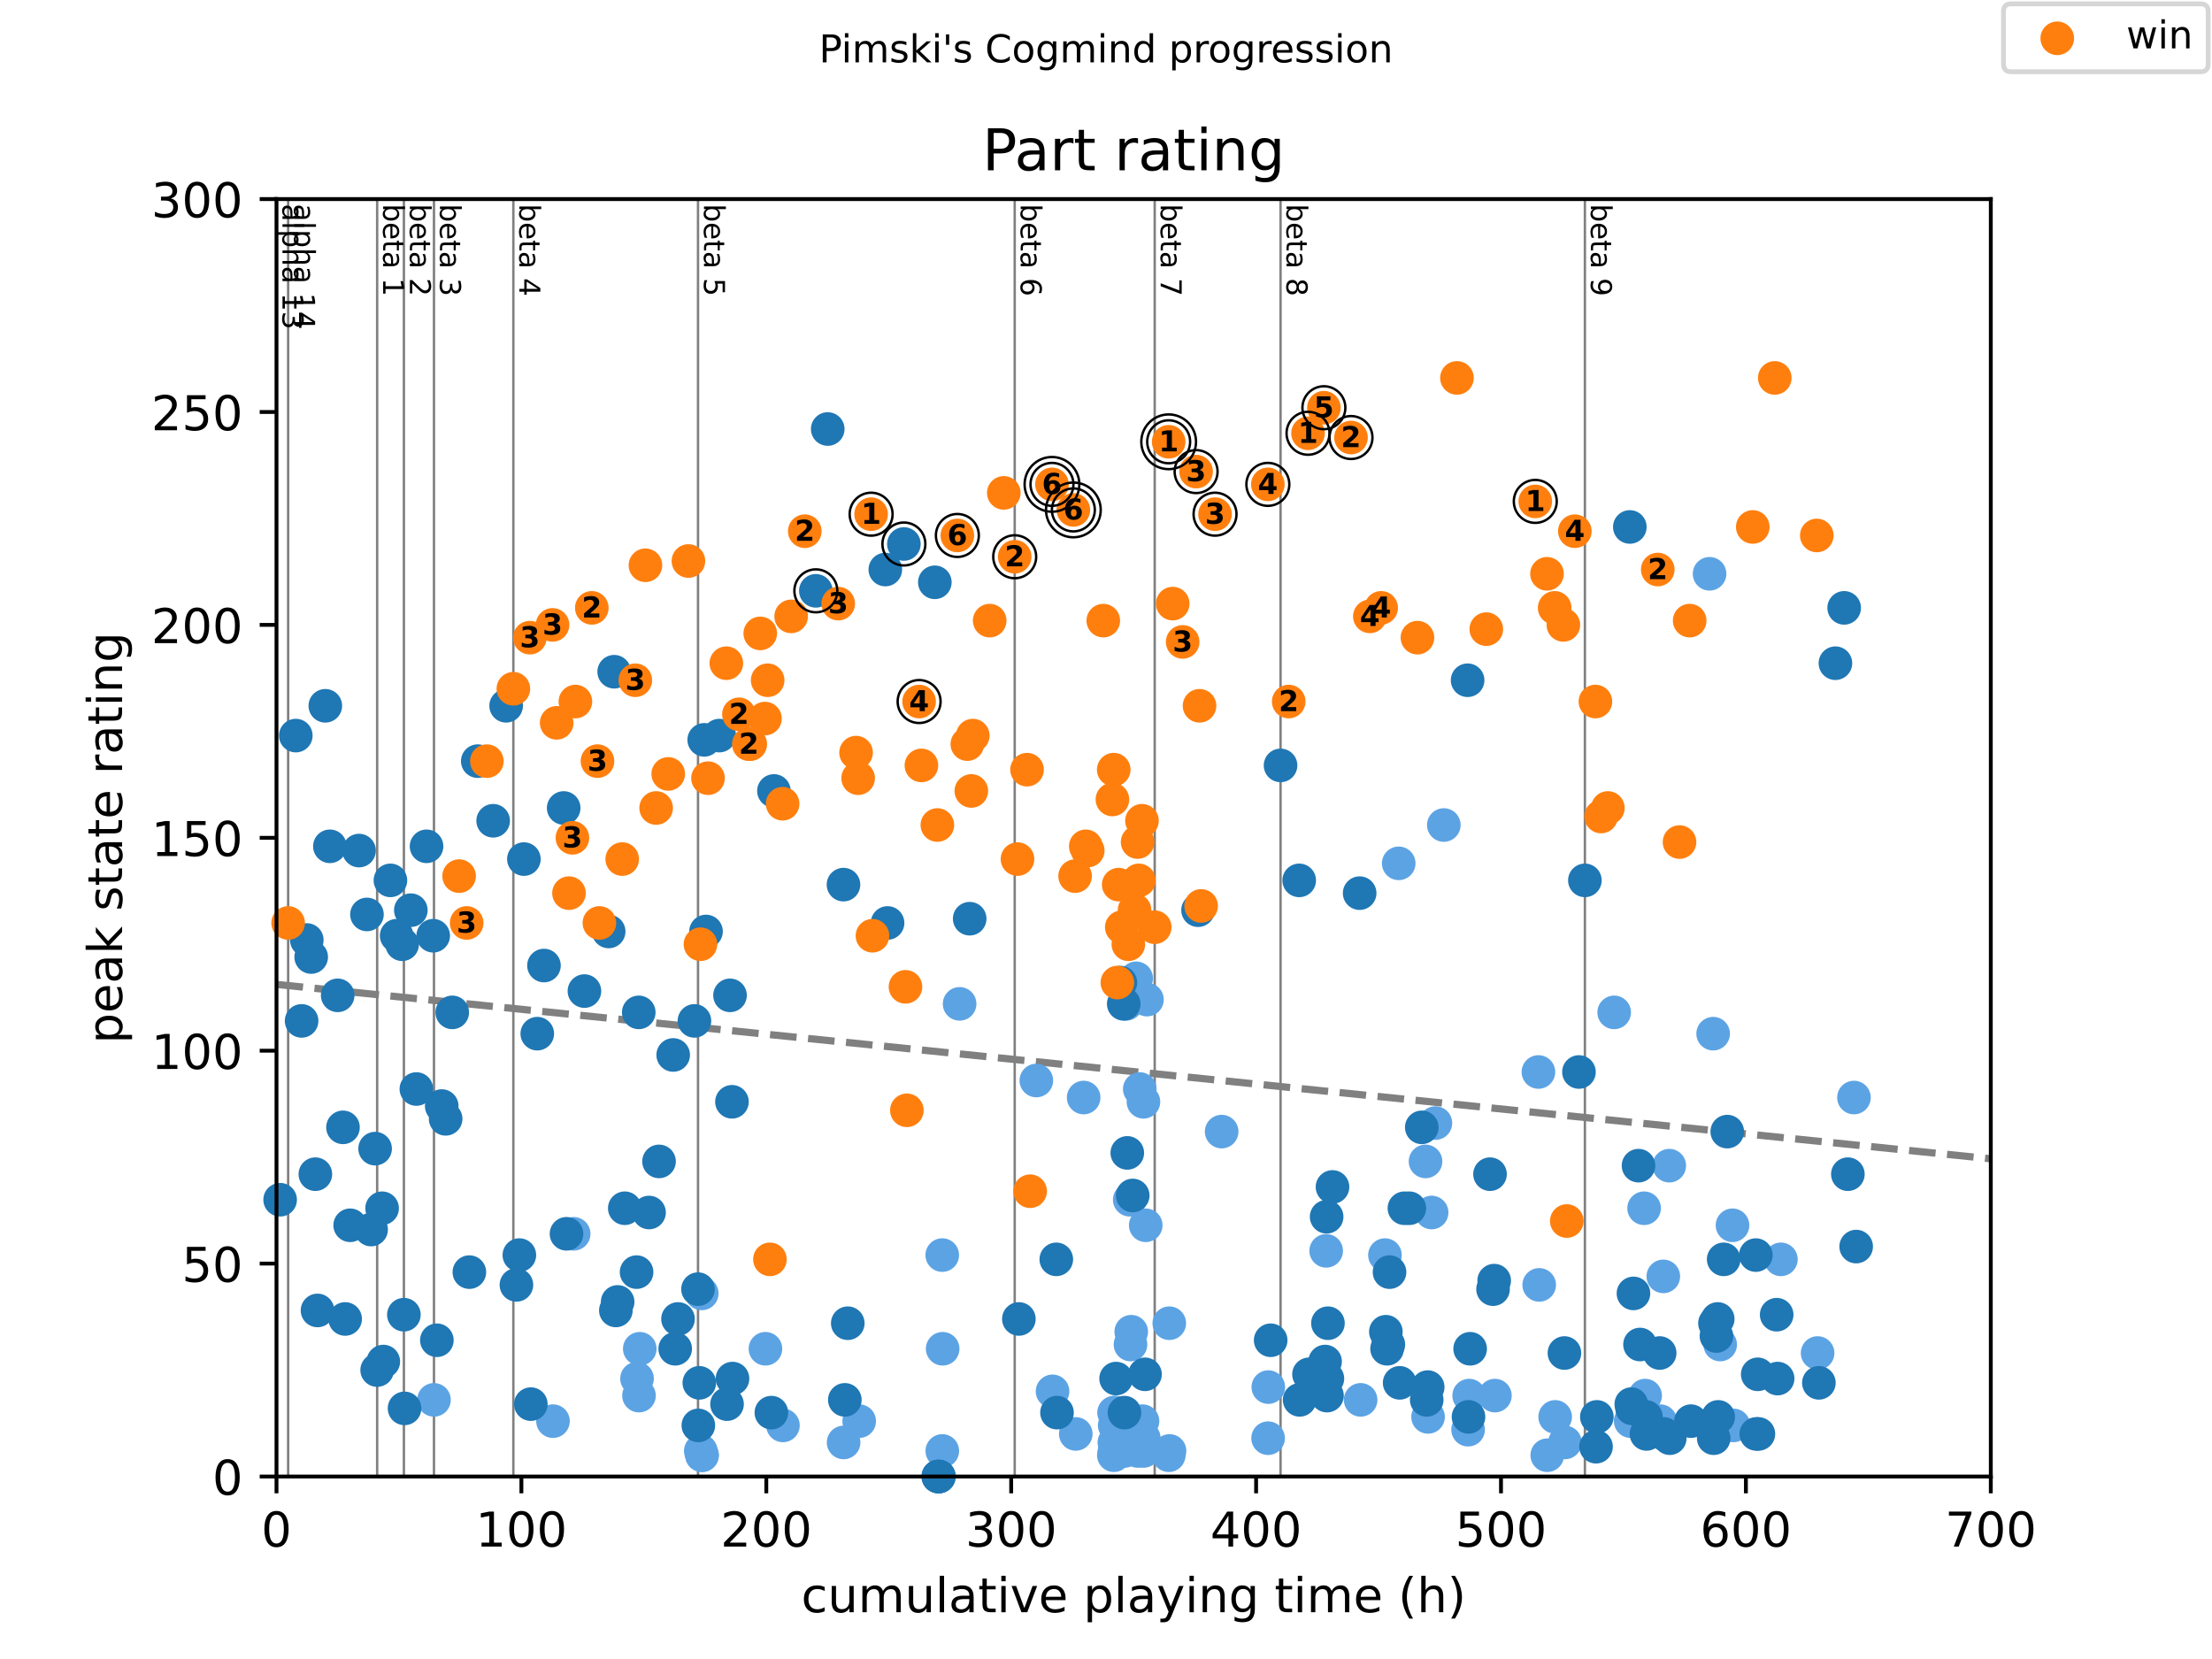 <?xml version="1.0" encoding="utf-8" standalone="no"?>
<!DOCTYPE svg PUBLIC "-//W3C//DTD SVG 1.1//EN"
  "http://www.w3.org/Graphics/SVG/1.1/DTD/svg11.dtd">
<!-- Created with matplotlib (https://matplotlib.org/) -->
<svg height="345.6pt" version="1.1" viewBox="0 0 460.8 345.6" width="460.8pt" xmlns="http://www.w3.org/2000/svg" xmlns:xlink="http://www.w3.org/1999/xlink">
 <defs>
  <style type="text/css">
*{stroke-linecap:butt;stroke-linejoin:round;}
  </style>
 </defs>
 <g id="figure_1">
  <g id="patch_1">
   <path d="M 0 345.6 
L 460.8 345.6 
L 460.8 0 
L 0 0 
z
" style="fill:#ffffff;"/>
  </g>
  <g id="axes_1">
   <g id="patch_2">
    <path d="M 57.6 307.584 
L 414.72 307.584 
L 414.72 41.472 
L 57.6 41.472 
z
" style="fill:#ffffff;"/>
   </g>
   <g id="line2d_1">
    <path clip-path="url(#p64a72c2fcb)" d="M 57.6 205.07 
L 414.72 241.397 
" style="fill:none;stroke:#808080;stroke-dasharray:5.55,2.4;stroke-dashoffset:0;stroke-width:1.5;"/>
   </g>
   <g id="line2d_2">
    <path clip-path="url(#p64a72c2fcb)" d="M 60.023 307.584 
L 60.023 41.472 
" style="fill:none;stroke:#808080;stroke-linecap:square;stroke-width:0.5;"/>
   </g>
   <g id="line2d_3">
    <path clip-path="url(#p64a72c2fcb)" d="M 78.568 307.584 
L 78.568 41.472 
" style="fill:none;stroke:#808080;stroke-linecap:square;stroke-width:0.5;"/>
   </g>
   <g id="line2d_4">
    <path clip-path="url(#p64a72c2fcb)" d="M 84.137 307.584 
L 84.137 41.472 
" style="fill:none;stroke:#808080;stroke-linecap:square;stroke-width:0.5;"/>
   </g>
   <g id="line2d_5">
    <path clip-path="url(#p64a72c2fcb)" d="M 90.404 307.584 
L 90.404 41.472 
" style="fill:none;stroke:#808080;stroke-linecap:square;stroke-width:0.5;"/>
   </g>
   <g id="line2d_6">
    <path clip-path="url(#p64a72c2fcb)" d="M 106.942 307.584 
L 106.942 41.472 
" style="fill:none;stroke:#808080;stroke-linecap:square;stroke-width:0.5;"/>
   </g>
   <g id="line2d_7">
    <path clip-path="url(#p64a72c2fcb)" d="M 145.409 307.584 
L 145.409 41.472 
" style="fill:none;stroke:#808080;stroke-linecap:square;stroke-width:0.5;"/>
   </g>
   <g id="line2d_8">
    <path clip-path="url(#p64a72c2fcb)" d="M 211.383 307.584 
L 211.383 41.472 
" style="fill:none;stroke:#808080;stroke-linecap:square;stroke-width:0.5;"/>
   </g>
   <g id="line2d_9">
    <path clip-path="url(#p64a72c2fcb)" d="M 240.547 307.584 
L 240.547 41.472 
" style="fill:none;stroke:#808080;stroke-linecap:square;stroke-width:0.5;"/>
   </g>
   <g id="line2d_10">
    <path clip-path="url(#p64a72c2fcb)" d="M 266.762 307.584 
L 266.762 41.472 
" style="fill:none;stroke:#808080;stroke-linecap:square;stroke-width:0.5;"/>
   </g>
   <g id="line2d_11">
    <path clip-path="url(#p64a72c2fcb)" d="M 330.162 307.584 
L 330.162 41.472 
" style="fill:none;stroke:#808080;stroke-linecap:square;stroke-width:0.5;"/>
   </g>
   <g id="text_1">
    <!-- alpha 13 -->
    <defs>
     <path d="M 34.281 27.484 
Q 23.391 27.484 19.188 25 
Q 14.984 22.516 14.984 16.5 
Q 14.984 11.719 18.141 8.906 
Q 21.297 6.109 26.703 6.109 
Q 34.188 6.109 38.703 11.406 
Q 43.219 16.703 43.219 25.484 
L 43.219 27.484 
z
M 52.203 31.203 
L 52.203 0 
L 43.219 0 
L 43.219 8.297 
Q 40.141 3.328 35.547 0.953 
Q 30.953 -1.422 24.312 -1.422 
Q 15.922 -1.422 10.953 3.297 
Q 6 8.016 6 15.922 
Q 6 25.141 12.172 29.828 
Q 18.359 34.516 30.609 34.516 
L 43.219 34.516 
L 43.219 35.406 
Q 43.219 41.609 39.141 45 
Q 35.062 48.391 27.688 48.391 
Q 23 48.391 18.547 47.266 
Q 14.109 46.141 10.016 43.891 
L 10.016 52.203 
Q 14.938 54.109 19.578 55.047 
Q 24.219 56 28.609 56 
Q 40.484 56 46.344 49.844 
Q 52.203 43.703 52.203 31.203 
z
" id="DejaVuSans-97"/>
     <path d="M 9.422 75.984 
L 18.406 75.984 
L 18.406 0 
L 9.422 0 
z
" id="DejaVuSans-108"/>
     <path d="M 18.109 8.203 
L 18.109 -20.797 
L 9.078 -20.797 
L 9.078 54.688 
L 18.109 54.688 
L 18.109 46.391 
Q 20.953 51.266 25.266 53.625 
Q 29.594 56 35.594 56 
Q 45.562 56 51.781 48.094 
Q 58.016 40.188 58.016 27.297 
Q 58.016 14.406 51.781 6.484 
Q 45.562 -1.422 35.594 -1.422 
Q 29.594 -1.422 25.266 0.953 
Q 20.953 3.328 18.109 8.203 
z
M 48.688 27.297 
Q 48.688 37.203 44.609 42.844 
Q 40.531 48.484 33.406 48.484 
Q 26.266 48.484 22.188 42.844 
Q 18.109 37.203 18.109 27.297 
Q 18.109 17.391 22.188 11.75 
Q 26.266 6.109 33.406 6.109 
Q 40.531 6.109 44.609 11.75 
Q 48.688 17.391 48.688 27.297 
z
" id="DejaVuSans-112"/>
     <path d="M 54.891 33.016 
L 54.891 0 
L 45.906 0 
L 45.906 32.719 
Q 45.906 40.484 42.875 44.328 
Q 39.844 48.188 33.797 48.188 
Q 26.516 48.188 22.312 43.547 
Q 18.109 38.922 18.109 30.906 
L 18.109 0 
L 9.078 0 
L 9.078 75.984 
L 18.109 75.984 
L 18.109 46.188 
Q 21.344 51.125 25.703 53.562 
Q 30.078 56 35.797 56 
Q 45.219 56 50.047 50.172 
Q 54.891 44.344 54.891 33.016 
z
" id="DejaVuSans-104"/>
     <path id="DejaVuSans-32"/>
     <path d="M 12.406 8.297 
L 28.516 8.297 
L 28.516 63.922 
L 10.984 60.406 
L 10.984 69.391 
L 28.422 72.906 
L 38.281 72.906 
L 38.281 8.297 
L 54.391 8.297 
L 54.391 0 
L 12.406 0 
z
" id="DejaVuSans-49"/>
     <path d="M 40.578 39.312 
Q 47.656 37.797 51.625 33 
Q 55.609 28.219 55.609 21.188 
Q 55.609 10.406 48.188 4.484 
Q 40.766 -1.422 27.094 -1.422 
Q 22.516 -1.422 17.656 -0.516 
Q 12.797 0.391 7.625 2.203 
L 7.625 11.719 
Q 11.719 9.328 16.594 8.109 
Q 21.484 6.891 26.812 6.891 
Q 36.078 6.891 40.938 10.547 
Q 45.797 14.203 45.797 21.188 
Q 45.797 27.641 41.281 31.266 
Q 36.766 34.906 28.719 34.906 
L 20.219 34.906 
L 20.219 43.016 
L 29.109 43.016 
Q 36.375 43.016 40.234 45.922 
Q 44.094 48.828 44.094 54.297 
Q 44.094 59.906 40.109 62.906 
Q 36.141 65.922 28.719 65.922 
Q 24.656 65.922 20.016 65.031 
Q 15.375 64.156 9.812 62.312 
L 9.812 71.094 
Q 15.438 72.656 20.344 73.438 
Q 25.25 74.219 29.594 74.219 
Q 40.828 74.219 47.359 69.109 
Q 53.906 64.016 53.906 55.328 
Q 53.906 49.266 50.438 45.094 
Q 46.969 40.922 40.578 39.312 
z
" id="DejaVuSans-51"/>
    </defs>
    <g transform="translate(58.848 42.472)rotate(-270)scale(0.06 -0.06)">
     <use xlink:href="#DejaVuSans-97"/>
     <use x="61.279" xlink:href="#DejaVuSans-108"/>
     <use x="89.062" xlink:href="#DejaVuSans-112"/>
     <use x="152.539" xlink:href="#DejaVuSans-104"/>
     <use x="215.918" xlink:href="#DejaVuSans-97"/>
     <use x="277.197" xlink:href="#DejaVuSans-32"/>
     <use x="308.984" xlink:href="#DejaVuSans-49"/>
     <use x="372.607" xlink:href="#DejaVuSans-51"/>
    </g>
   </g>
   <g id="text_2">
    <!-- alpha 14 -->
    <defs>
     <path d="M 37.797 64.312 
L 12.891 25.391 
L 37.797 25.391 
z
M 35.203 72.906 
L 47.609 72.906 
L 47.609 25.391 
L 58.016 25.391 
L 58.016 17.188 
L 47.609 17.188 
L 47.609 0 
L 37.797 0 
L 37.797 17.188 
L 4.891 17.188 
L 4.891 26.703 
z
" id="DejaVuSans-52"/>
    </defs>
    <g transform="translate(61.271 42.472)rotate(-270)scale(0.06 -0.06)">
     <use xlink:href="#DejaVuSans-97"/>
     <use x="61.279" xlink:href="#DejaVuSans-108"/>
     <use x="89.062" xlink:href="#DejaVuSans-112"/>
     <use x="152.539" xlink:href="#DejaVuSans-104"/>
     <use x="215.918" xlink:href="#DejaVuSans-97"/>
     <use x="277.197" xlink:href="#DejaVuSans-32"/>
     <use x="308.984" xlink:href="#DejaVuSans-49"/>
     <use x="372.607" xlink:href="#DejaVuSans-52"/>
    </g>
   </g>
   <g id="text_3">
    <!-- beta 1 -->
    <defs>
     <path d="M 48.688 27.297 
Q 48.688 37.203 44.609 42.844 
Q 40.531 48.484 33.406 48.484 
Q 26.266 48.484 22.188 42.844 
Q 18.109 37.203 18.109 27.297 
Q 18.109 17.391 22.188 11.75 
Q 26.266 6.109 33.406 6.109 
Q 40.531 6.109 44.609 11.75 
Q 48.688 17.391 48.688 27.297 
z
M 18.109 46.391 
Q 20.953 51.266 25.266 53.625 
Q 29.594 56 35.594 56 
Q 45.562 56 51.781 48.094 
Q 58.016 40.188 58.016 27.297 
Q 58.016 14.406 51.781 6.484 
Q 45.562 -1.422 35.594 -1.422 
Q 29.594 -1.422 25.266 0.953 
Q 20.953 3.328 18.109 8.203 
L 18.109 0 
L 9.078 0 
L 9.078 75.984 
L 18.109 75.984 
z
" id="DejaVuSans-98"/>
     <path d="M 56.203 29.594 
L 56.203 25.203 
L 14.891 25.203 
Q 15.484 15.922 20.484 11.062 
Q 25.484 6.203 34.422 6.203 
Q 39.594 6.203 44.453 7.469 
Q 49.312 8.734 54.109 11.281 
L 54.109 2.781 
Q 49.266 0.734 44.188 -0.344 
Q 39.109 -1.422 33.891 -1.422 
Q 20.797 -1.422 13.156 6.188 
Q 5.516 13.812 5.516 26.812 
Q 5.516 40.234 12.766 48.109 
Q 20.016 56 32.328 56 
Q 43.359 56 49.781 48.891 
Q 56.203 41.797 56.203 29.594 
z
M 47.219 32.234 
Q 47.125 39.594 43.094 43.984 
Q 39.062 48.391 32.422 48.391 
Q 24.906 48.391 20.391 44.141 
Q 15.875 39.891 15.188 32.172 
z
" id="DejaVuSans-101"/>
     <path d="M 18.312 70.219 
L 18.312 54.688 
L 36.812 54.688 
L 36.812 47.703 
L 18.312 47.703 
L 18.312 18.016 
Q 18.312 11.328 20.141 9.422 
Q 21.969 7.516 27.594 7.516 
L 36.812 7.516 
L 36.812 0 
L 27.594 0 
Q 17.188 0 13.234 3.875 
Q 9.281 7.766 9.281 18.016 
L 9.281 47.703 
L 2.688 47.703 
L 2.688 54.688 
L 9.281 54.688 
L 9.281 70.219 
z
" id="DejaVuSans-116"/>
    </defs>
    <g transform="translate(79.816 42.472)rotate(-270)scale(0.06 -0.06)">
     <use xlink:href="#DejaVuSans-98"/>
     <use x="63.477" xlink:href="#DejaVuSans-101"/>
     <use x="125" xlink:href="#DejaVuSans-116"/>
     <use x="164.209" xlink:href="#DejaVuSans-97"/>
     <use x="225.488" xlink:href="#DejaVuSans-32"/>
     <use x="257.275" xlink:href="#DejaVuSans-49"/>
    </g>
   </g>
   <g id="text_4">
    <!-- beta 2 -->
    <defs>
     <path d="M 19.188 8.297 
L 53.609 8.297 
L 53.609 0 
L 7.328 0 
L 7.328 8.297 
Q 12.938 14.109 22.625 23.891 
Q 32.328 33.688 34.812 36.531 
Q 39.547 41.844 41.422 45.531 
Q 43.312 49.219 43.312 52.781 
Q 43.312 58.594 39.234 62.25 
Q 35.156 65.922 28.609 65.922 
Q 23.969 65.922 18.812 64.312 
Q 13.672 62.703 7.812 59.422 
L 7.812 69.391 
Q 13.766 71.781 18.938 73 
Q 24.125 74.219 28.422 74.219 
Q 39.75 74.219 46.484 68.547 
Q 53.219 62.891 53.219 53.422 
Q 53.219 48.922 51.531 44.891 
Q 49.859 40.875 45.406 35.406 
Q 44.188 33.984 37.641 27.219 
Q 31.109 20.453 19.188 8.297 
z
" id="DejaVuSans-50"/>
    </defs>
    <g transform="translate(85.385 42.472)rotate(-270)scale(0.06 -0.06)">
     <use xlink:href="#DejaVuSans-98"/>
     <use x="63.477" xlink:href="#DejaVuSans-101"/>
     <use x="125" xlink:href="#DejaVuSans-116"/>
     <use x="164.209" xlink:href="#DejaVuSans-97"/>
     <use x="225.488" xlink:href="#DejaVuSans-32"/>
     <use x="257.275" xlink:href="#DejaVuSans-50"/>
    </g>
   </g>
   <g id="text_5">
    <!-- beta 3 -->
    <g transform="translate(91.652 42.472)rotate(-270)scale(0.06 -0.06)">
     <use xlink:href="#DejaVuSans-98"/>
     <use x="63.477" xlink:href="#DejaVuSans-101"/>
     <use x="125" xlink:href="#DejaVuSans-116"/>
     <use x="164.209" xlink:href="#DejaVuSans-97"/>
     <use x="225.488" xlink:href="#DejaVuSans-32"/>
     <use x="257.275" xlink:href="#DejaVuSans-51"/>
    </g>
   </g>
   <g id="text_6">
    <!-- beta 4 -->
    <g transform="translate(108.19 42.472)rotate(-270)scale(0.06 -0.06)">
     <use xlink:href="#DejaVuSans-98"/>
     <use x="63.477" xlink:href="#DejaVuSans-101"/>
     <use x="125" xlink:href="#DejaVuSans-116"/>
     <use x="164.209" xlink:href="#DejaVuSans-97"/>
     <use x="225.488" xlink:href="#DejaVuSans-32"/>
     <use x="257.275" xlink:href="#DejaVuSans-52"/>
    </g>
   </g>
   <g id="text_7">
    <!-- beta 5 -->
    <defs>
     <path d="M 10.797 72.906 
L 49.516 72.906 
L 49.516 64.594 
L 19.828 64.594 
L 19.828 46.734 
Q 21.969 47.469 24.109 47.828 
Q 26.266 48.188 28.422 48.188 
Q 40.625 48.188 47.75 41.5 
Q 54.891 34.812 54.891 23.391 
Q 54.891 11.625 47.562 5.094 
Q 40.234 -1.422 26.906 -1.422 
Q 22.312 -1.422 17.547 -0.641 
Q 12.797 0.141 7.719 1.703 
L 7.719 11.625 
Q 12.109 9.234 16.797 8.062 
Q 21.484 6.891 26.703 6.891 
Q 35.156 6.891 40.078 11.328 
Q 45.016 15.766 45.016 23.391 
Q 45.016 31 40.078 35.438 
Q 35.156 39.891 26.703 39.891 
Q 22.75 39.891 18.812 39.016 
Q 14.891 38.141 10.797 36.281 
z
" id="DejaVuSans-53"/>
    </defs>
    <g transform="translate(146.657 42.472)rotate(-270)scale(0.06 -0.06)">
     <use xlink:href="#DejaVuSans-98"/>
     <use x="63.477" xlink:href="#DejaVuSans-101"/>
     <use x="125" xlink:href="#DejaVuSans-116"/>
     <use x="164.209" xlink:href="#DejaVuSans-97"/>
     <use x="225.488" xlink:href="#DejaVuSans-32"/>
     <use x="257.275" xlink:href="#DejaVuSans-53"/>
    </g>
   </g>
   <g id="text_8">
    <!-- beta 6 -->
    <defs>
     <path d="M 33.016 40.375 
Q 26.375 40.375 22.484 35.828 
Q 18.609 31.297 18.609 23.391 
Q 18.609 15.531 22.484 10.953 
Q 26.375 6.391 33.016 6.391 
Q 39.656 6.391 43.531 10.953 
Q 47.406 15.531 47.406 23.391 
Q 47.406 31.297 43.531 35.828 
Q 39.656 40.375 33.016 40.375 
z
M 52.594 71.297 
L 52.594 62.312 
Q 48.875 64.062 45.094 64.984 
Q 41.312 65.922 37.594 65.922 
Q 27.828 65.922 22.672 59.328 
Q 17.531 52.734 16.797 39.406 
Q 19.672 43.656 24.016 45.922 
Q 28.375 48.188 33.594 48.188 
Q 44.578 48.188 50.953 41.516 
Q 57.328 34.859 57.328 23.391 
Q 57.328 12.156 50.688 5.359 
Q 44.047 -1.422 33.016 -1.422 
Q 20.359 -1.422 13.672 8.266 
Q 6.984 17.969 6.984 36.375 
Q 6.984 53.656 15.188 63.938 
Q 23.391 74.219 37.203 74.219 
Q 40.922 74.219 44.703 73.484 
Q 48.484 72.75 52.594 71.297 
z
" id="DejaVuSans-54"/>
    </defs>
    <g transform="translate(212.63 42.472)rotate(-270)scale(0.06 -0.06)">
     <use xlink:href="#DejaVuSans-98"/>
     <use x="63.477" xlink:href="#DejaVuSans-101"/>
     <use x="125" xlink:href="#DejaVuSans-116"/>
     <use x="164.209" xlink:href="#DejaVuSans-97"/>
     <use x="225.488" xlink:href="#DejaVuSans-32"/>
     <use x="257.275" xlink:href="#DejaVuSans-54"/>
    </g>
   </g>
   <g id="text_9">
    <!-- beta 7 -->
    <defs>
     <path d="M 8.203 72.906 
L 55.078 72.906 
L 55.078 68.703 
L 28.609 0 
L 18.312 0 
L 43.219 64.594 
L 8.203 64.594 
z
" id="DejaVuSans-55"/>
    </defs>
    <g transform="translate(241.795 42.472)rotate(-270)scale(0.06 -0.06)">
     <use xlink:href="#DejaVuSans-98"/>
     <use x="63.477" xlink:href="#DejaVuSans-101"/>
     <use x="125" xlink:href="#DejaVuSans-116"/>
     <use x="164.209" xlink:href="#DejaVuSans-97"/>
     <use x="225.488" xlink:href="#DejaVuSans-32"/>
     <use x="257.275" xlink:href="#DejaVuSans-55"/>
    </g>
   </g>
   <g id="text_10">
    <!-- beta 8 -->
    <defs>
     <path d="M 31.781 34.625 
Q 24.75 34.625 20.719 30.859 
Q 16.703 27.094 16.703 20.516 
Q 16.703 13.922 20.719 10.156 
Q 24.75 6.391 31.781 6.391 
Q 38.812 6.391 42.859 10.172 
Q 46.922 13.969 46.922 20.516 
Q 46.922 27.094 42.891 30.859 
Q 38.875 34.625 31.781 34.625 
z
M 21.922 38.812 
Q 15.578 40.375 12.031 44.719 
Q 8.5 49.078 8.5 55.328 
Q 8.5 64.062 14.719 69.141 
Q 20.953 74.219 31.781 74.219 
Q 42.672 74.219 48.875 69.141 
Q 55.078 64.062 55.078 55.328 
Q 55.078 49.078 51.531 44.719 
Q 48 40.375 41.703 38.812 
Q 48.828 37.156 52.797 32.312 
Q 56.781 27.484 56.781 20.516 
Q 56.781 9.906 50.312 4.234 
Q 43.844 -1.422 31.781 -1.422 
Q 19.734 -1.422 13.25 4.234 
Q 6.781 9.906 6.781 20.516 
Q 6.781 27.484 10.781 32.312 
Q 14.797 37.156 21.922 38.812 
z
M 18.312 54.391 
Q 18.312 48.734 21.844 45.562 
Q 25.391 42.391 31.781 42.391 
Q 38.141 42.391 41.719 45.562 
Q 45.312 48.734 45.312 54.391 
Q 45.312 60.062 41.719 63.234 
Q 38.141 66.406 31.781 66.406 
Q 25.391 66.406 21.844 63.234 
Q 18.312 60.062 18.312 54.391 
z
" id="DejaVuSans-56"/>
    </defs>
    <g transform="translate(268.01 42.472)rotate(-270)scale(0.06 -0.06)">
     <use xlink:href="#DejaVuSans-98"/>
     <use x="63.477" xlink:href="#DejaVuSans-101"/>
     <use x="125" xlink:href="#DejaVuSans-116"/>
     <use x="164.209" xlink:href="#DejaVuSans-97"/>
     <use x="225.488" xlink:href="#DejaVuSans-32"/>
     <use x="257.275" xlink:href="#DejaVuSans-56"/>
    </g>
   </g>
   <g id="text_11">
    <!-- beta 9 -->
    <defs>
     <path d="M 10.984 1.516 
L 10.984 10.5 
Q 14.703 8.734 18.5 7.812 
Q 22.312 6.891 25.984 6.891 
Q 35.75 6.891 40.891 13.453 
Q 46.047 20.016 46.781 33.406 
Q 43.953 29.203 39.594 26.953 
Q 35.25 24.703 29.984 24.703 
Q 19.047 24.703 12.672 31.312 
Q 6.297 37.938 6.297 49.422 
Q 6.297 60.641 12.938 67.422 
Q 19.578 74.219 30.609 74.219 
Q 43.266 74.219 49.922 64.516 
Q 56.594 54.828 56.594 36.375 
Q 56.594 19.141 48.406 8.859 
Q 40.234 -1.422 26.422 -1.422 
Q 22.703 -1.422 18.891 -0.688 
Q 15.094 0.047 10.984 1.516 
z
M 30.609 32.422 
Q 37.25 32.422 41.125 36.953 
Q 45.016 41.5 45.016 49.422 
Q 45.016 57.281 41.125 61.844 
Q 37.25 66.406 30.609 66.406 
Q 23.969 66.406 20.094 61.844 
Q 16.219 57.281 16.219 49.422 
Q 16.219 41.5 20.094 36.953 
Q 23.969 32.422 30.609 32.422 
z
" id="DejaVuSans-57"/>
    </defs>
    <g transform="translate(331.41 42.472)rotate(-270)scale(0.06 -0.06)">
     <use xlink:href="#DejaVuSans-98"/>
     <use x="63.477" xlink:href="#DejaVuSans-101"/>
     <use x="125" xlink:href="#DejaVuSans-116"/>
     <use x="164.209" xlink:href="#DejaVuSans-97"/>
     <use x="225.488" xlink:href="#DejaVuSans-32"/>
     <use x="257.275" xlink:href="#DejaVuSans-57"/>
    </g>
   </g>
   <g id="PathCollection_1">
    <defs>
     <path d="M 0 3 
C 0.796 3 1.559 2.684 2.121 2.121 
C 2.684 1.559 3 0.796 3 0 
C 3 -0.796 2.684 -1.559 2.121 -2.121 
C 1.559 -2.684 0.796 -3 0 -3 
C -0.796 -3 -1.559 -2.684 -2.121 -2.121 
C -2.684 -1.559 -3 -0.796 -3 0 
C -3 0.796 -2.684 1.559 -2.121 2.121 
C -1.559 2.684 -0.796 3 0 3 
z
" id="md9ea9070fe" style="stroke:#5ca3e4;"/>
    </defs>
    <g>
     <use style="fill:#5ca3e4;stroke:#5ca3e4;" x="90.404" xlink:href="#md9ea9070fe" y="291.617"/>
     <use style="fill:#5ca3e4;stroke:#5ca3e4;" x="115.198" xlink:href="#md9ea9070fe" y="296.052"/>
     <use style="fill:#5ca3e4;stroke:#5ca3e4;" x="119.509" xlink:href="#md9ea9070fe" y="257.023"/>
     <use style="fill:#5ca3e4;stroke:#5ca3e4;" x="132.706" xlink:href="#md9ea9070fe" y="287.182"/>
     <use style="fill:#5ca3e4;stroke:#5ca3e4;" x="133.114" xlink:href="#md9ea9070fe" y="290.73"/>
     <use style="fill:#5ca3e4;stroke:#5ca3e4;" x="133.275" xlink:href="#md9ea9070fe" y="280.973"/>
     <use style="fill:#5ca3e4;stroke:#5ca3e4;" x="145.987" xlink:href="#md9ea9070fe" y="302.262"/>
     <use style="fill:#5ca3e4;stroke:#5ca3e4;" x="146.191" xlink:href="#md9ea9070fe" y="269.441"/>
     <use style="fill:#5ca3e4;stroke:#5ca3e4;" x="146.234" xlink:href="#md9ea9070fe" y="303.149"/>
     <use style="fill:#5ca3e4;stroke:#5ca3e4;" x="146.251" xlink:href="#md9ea9070fe" y="303.149"/>
     <use style="fill:#5ca3e4;stroke:#5ca3e4;" x="159.456" xlink:href="#md9ea9070fe" y="280.973"/>
     <use style="fill:#5ca3e4;stroke:#5ca3e4;" x="163.103" xlink:href="#md9ea9070fe" y="296.94"/>
     <use style="fill:#5ca3e4;stroke:#5ca3e4;" x="175.739" xlink:href="#md9ea9070fe" y="300.488"/>
     <use style="fill:#5ca3e4;stroke:#5ca3e4;" x="178.987" xlink:href="#md9ea9070fe" y="296.052"/>
     <use style="fill:#5ca3e4;stroke:#5ca3e4;" x="196.29" xlink:href="#md9ea9070fe" y="261.458"/>
     <use style="fill:#5ca3e4;stroke:#5ca3e4;" x="196.299" xlink:href="#md9ea9070fe" y="302.262"/>
     <use style="fill:#5ca3e4;stroke:#5ca3e4;" x="196.375" xlink:href="#md9ea9070fe" y="280.973"/>
     <use style="fill:#5ca3e4;stroke:#5ca3e4;" x="199.904" xlink:href="#md9ea9070fe" y="209.123"/>
     <use style="fill:#5ca3e4;stroke:#5ca3e4;" x="215.889" xlink:href="#md9ea9070fe" y="225.089"/>
     <use style="fill:#5ca3e4;stroke:#5ca3e4;" x="219.265" xlink:href="#md9ea9070fe" y="289.843"/>
     <use style="fill:#5ca3e4;stroke:#5ca3e4;" x="224.103" xlink:href="#md9ea9070fe" y="298.714"/>
     <use style="fill:#5ca3e4;stroke:#5ca3e4;" x="225.744" xlink:href="#md9ea9070fe" y="228.637"/>
     <use style="fill:#5ca3e4;stroke:#5ca3e4;" x="232.036" xlink:href="#md9ea9070fe" y="303.149"/>
     <use style="fill:#5ca3e4;stroke:#5ca3e4;" x="232.079" xlink:href="#md9ea9070fe" y="294.278"/>
     <use style="fill:#5ca3e4;stroke:#5ca3e4;" x="232.147" xlink:href="#md9ea9070fe" y="300.488"/>
     <use style="fill:#5ca3e4;stroke:#5ca3e4;" x="232.172" xlink:href="#md9ea9070fe" y="302.262"/>
     <use style="fill:#5ca3e4;stroke:#5ca3e4;" x="232.215" xlink:href="#md9ea9070fe" y="296.94"/>
     <use style="fill:#5ca3e4;stroke:#5ca3e4;" x="232.249" xlink:href="#md9ea9070fe" y="302.262"/>
     <use style="fill:#5ca3e4;stroke:#5ca3e4;" x="232.334" xlink:href="#md9ea9070fe" y="294.278"/>
     <use style="fill:#5ca3e4;stroke:#5ca3e4;" x="234.128" xlink:href="#md9ea9070fe" y="299.601"/>
     <use style="fill:#5ca3e4;stroke:#5ca3e4;" x="234.272" xlink:href="#md9ea9070fe" y="302.262"/>
     <use style="fill:#5ca3e4;stroke:#5ca3e4;" x="234.604" xlink:href="#md9ea9070fe" y="209.123"/>
     <use style="fill:#5ca3e4;stroke:#5ca3e4;" x="234.621" xlink:href="#md9ea9070fe" y="299.601"/>
     <use style="fill:#5ca3e4;stroke:#5ca3e4;" x="235.089" xlink:href="#md9ea9070fe" y="301.375"/>
     <use style="fill:#5ca3e4;stroke:#5ca3e4;" x="235.344" xlink:href="#md9ea9070fe" y="249.926"/>
     <use style="fill:#5ca3e4;stroke:#5ca3e4;" x="235.505" xlink:href="#md9ea9070fe" y="280.086"/>
     <use style="fill:#5ca3e4;stroke:#5ca3e4;" x="235.658" xlink:href="#md9ea9070fe" y="277.425"/>
     <use style="fill:#5ca3e4;stroke:#5ca3e4;" x="236.687" xlink:href="#md9ea9070fe" y="203.8"/>
     <use style="fill:#5ca3e4;stroke:#5ca3e4;" x="237.01" xlink:href="#md9ea9070fe" y="302.262"/>
     <use style="fill:#5ca3e4;stroke:#5ca3e4;" x="237.435" xlink:href="#md9ea9070fe" y="226.863"/>
     <use style="fill:#5ca3e4;stroke:#5ca3e4;" x="237.937" xlink:href="#md9ea9070fe" y="301.375"/>
     <use style="fill:#5ca3e4;stroke:#5ca3e4;" x="238.005" xlink:href="#md9ea9070fe" y="296.052"/>
     <use style="fill:#5ca3e4;stroke:#5ca3e4;" x="238.201" xlink:href="#md9ea9070fe" y="229.524"/>
     <use style="fill:#5ca3e4;stroke:#5ca3e4;" x="238.218" xlink:href="#md9ea9070fe" y="302.262"/>
     <use style="fill:#5ca3e4;stroke:#5ca3e4;" x="238.277" xlink:href="#md9ea9070fe" y="299.601"/>
     <use style="fill:#5ca3e4;stroke:#5ca3e4;" x="238.677" xlink:href="#md9ea9070fe" y="255.249"/>
     <use style="fill:#5ca3e4;stroke:#5ca3e4;" x="238.932" xlink:href="#md9ea9070fe" y="208.236"/>
     <use style="fill:#5ca3e4;stroke:#5ca3e4;" x="243.472" xlink:href="#md9ea9070fe" y="303.149"/>
     <use style="fill:#5ca3e4;stroke:#5ca3e4;" x="243.583" xlink:href="#md9ea9070fe" y="275.651"/>
     <use style="fill:#5ca3e4;stroke:#5ca3e4;" x="243.634" xlink:href="#md9ea9070fe" y="302.262"/>
     <use style="fill:#5ca3e4;stroke:#5ca3e4;" x="254.492" xlink:href="#md9ea9070fe" y="235.734"/>
     <use style="fill:#5ca3e4;stroke:#5ca3e4;" x="264.168" xlink:href="#md9ea9070fe" y="299.601"/>
     <use style="fill:#5ca3e4;stroke:#5ca3e4;" x="264.211" xlink:href="#md9ea9070fe" y="288.956"/>
     <use style="fill:#5ca3e4;stroke:#5ca3e4;" x="276.268" xlink:href="#md9ea9070fe" y="260.571"/>
     <use style="fill:#5ca3e4;stroke:#5ca3e4;" x="283.444" xlink:href="#md9ea9070fe" y="291.617"/>
     <use style="fill:#5ca3e4;stroke:#5ca3e4;" x="288.512" xlink:href="#md9ea9070fe" y="261.458"/>
     <use style="fill:#5ca3e4;stroke:#5ca3e4;" x="291.378" xlink:href="#md9ea9070fe" y="179.85"/>
     <use style="fill:#5ca3e4;stroke:#5ca3e4;" x="296.964" xlink:href="#md9ea9070fe" y="241.943"/>
     <use style="fill:#5ca3e4;stroke:#5ca3e4;" x="297.491" xlink:href="#md9ea9070fe" y="295.165"/>
     <use style="fill:#5ca3e4;stroke:#5ca3e4;" x="298.231" xlink:href="#md9ea9070fe" y="252.588"/>
     <use style="fill:#5ca3e4;stroke:#5ca3e4;" x="299.022" xlink:href="#md9ea9070fe" y="233.96"/>
     <use style="fill:#5ca3e4;stroke:#5ca3e4;" x="300.773" xlink:href="#md9ea9070fe" y="171.867"/>
     <use style="fill:#5ca3e4;stroke:#5ca3e4;" x="305.832" xlink:href="#md9ea9070fe" y="297.827"/>
     <use style="fill:#5ca3e4;stroke:#5ca3e4;" x="306.053" xlink:href="#md9ea9070fe" y="290.73"/>
     <use style="fill:#5ca3e4;stroke:#5ca3e4;" x="311.419" xlink:href="#md9ea9070fe" y="290.73"/>
     <use style="fill:#5ca3e4;stroke:#5ca3e4;" x="320.483" xlink:href="#md9ea9070fe" y="223.315"/>
     <use style="fill:#5ca3e4;stroke:#5ca3e4;" x="320.644" xlink:href="#md9ea9070fe" y="267.667"/>
     <use style="fill:#5ca3e4;stroke:#5ca3e4;" x="322.319" xlink:href="#md9ea9070fe" y="303.149"/>
     <use style="fill:#5ca3e4;stroke:#5ca3e4;" x="323.969" xlink:href="#md9ea9070fe" y="295.165"/>
     <use style="fill:#5ca3e4;stroke:#5ca3e4;" x="326.01" xlink:href="#md9ea9070fe" y="300.488"/>
     <use style="fill:#5ca3e4;stroke:#5ca3e4;" x="336.262" xlink:href="#md9ea9070fe" y="210.897"/>
     <use style="fill:#5ca3e4;stroke:#5ca3e4;" x="339.703" xlink:href="#md9ea9070fe" y="296.052"/>
     <use style="fill:#5ca3e4;stroke:#5ca3e4;" x="342.496" xlink:href="#md9ea9070fe" y="251.7"/>
     <use style="fill:#5ca3e4;stroke:#5ca3e4;" x="342.714" xlink:href="#md9ea9070fe" y="290.73"/>
     <use style="fill:#5ca3e4;stroke:#5ca3e4;" x="345.865" xlink:href="#md9ea9070fe" y="296.052"/>
     <use style="fill:#5ca3e4;stroke:#5ca3e4;" x="346.498" xlink:href="#md9ea9070fe" y="265.893"/>
     <use style="fill:#5ca3e4;stroke:#5ca3e4;" x="347.74" xlink:href="#md9ea9070fe" y="242.83"/>
     <use style="fill:#5ca3e4;stroke:#5ca3e4;" x="356.134" xlink:href="#md9ea9070fe" y="119.532"/>
     <use style="fill:#5ca3e4;stroke:#5ca3e4;" x="356.879" xlink:href="#md9ea9070fe" y="215.332"/>
     <use style="fill:#5ca3e4;stroke:#5ca3e4;" x="358.04" xlink:href="#md9ea9070fe" y="297.827"/>
     <use style="fill:#5ca3e4;stroke:#5ca3e4;" x="358.344" xlink:href="#md9ea9070fe" y="280.086"/>
     <use style="fill:#5ca3e4;stroke:#5ca3e4;" x="360.912" xlink:href="#md9ea9070fe" y="255.249"/>
     <use style="fill:#5ca3e4;stroke:#5ca3e4;" x="361.12" xlink:href="#md9ea9070fe" y="296.94"/>
     <use style="fill:#5ca3e4;stroke:#5ca3e4;" x="370.993" xlink:href="#md9ea9070fe" y="262.345"/>
     <use style="fill:#5ca3e4;stroke:#5ca3e4;" x="378.641" xlink:href="#md9ea9070fe" y="281.86"/>
     <use style="fill:#5ca3e4;stroke:#5ca3e4;" x="386.214" xlink:href="#md9ea9070fe" y="228.637"/>
    </g>
   </g>
   <g id="PathCollection_2">
    <defs>
     <path d="M 0 3 
C 0.796 3 1.559 2.684 2.121 2.121 
C 2.684 1.559 3 0.796 3 0 
C 3 -0.796 2.684 -1.559 2.121 -2.121 
C 1.559 -2.684 0.796 -3 0 -3 
C -0.796 -3 -1.559 -2.684 -2.121 -2.121 
C -2.684 -1.559 -3 -0.796 -3 0 
C -3 0.796 -2.684 1.559 -2.121 2.121 
C -1.559 2.684 -0.796 3 0 3 
z
" id="md0bde84d24" style="stroke:#1f77b4;"/>
    </defs>
    <g>
     <use style="fill:#1f77b4;stroke:#1f77b4;" x="58.357" xlink:href="#md0bde84d24" y="249.926"/>
     <use style="fill:#1f77b4;stroke:#1f77b4;" x="61.622" xlink:href="#md0bde84d24" y="153.239"/>
     <use style="fill:#1f77b4;stroke:#1f77b4;" x="62.829" xlink:href="#md0bde84d24" y="212.671"/>
     <use style="fill:#1f77b4;stroke:#1f77b4;" x="63.909" xlink:href="#md0bde84d24" y="195.817"/>
     <use style="fill:#1f77b4;stroke:#1f77b4;" x="64.827" xlink:href="#md0bde84d24" y="199.365"/>
     <use style="fill:#1f77b4;stroke:#1f77b4;" x="65.695" xlink:href="#md0bde84d24" y="244.604"/>
     <use style="fill:#1f77b4;stroke:#1f77b4;" x="66.145" xlink:href="#md0bde84d24" y="272.989"/>
     <use style="fill:#1f77b4;stroke:#1f77b4;" x="67.769" xlink:href="#md0bde84d24" y="147.03"/>
     <use style="fill:#1f77b4;stroke:#1f77b4;" x="68.722" xlink:href="#md0bde84d24" y="176.302"/>
     <use style="fill:#1f77b4;stroke:#1f77b4;" x="70.346" xlink:href="#md0bde84d24" y="207.348"/>
     <use style="fill:#1f77b4;stroke:#1f77b4;" x="71.451" xlink:href="#md0bde84d24" y="234.847"/>
     <use style="fill:#1f77b4;stroke:#1f77b4;" x="71.902" xlink:href="#md0bde84d24" y="274.764"/>
     <use style="fill:#1f77b4;stroke:#1f77b4;" x="72.948" xlink:href="#md0bde84d24" y="255.249"/>
     <use style="fill:#1f77b4;stroke:#1f77b4;" x="74.793" xlink:href="#md0bde84d24" y="177.189"/>
     <use style="fill:#1f77b4;stroke:#1f77b4;" x="76.442" xlink:href="#md0bde84d24" y="190.495"/>
     <use style="fill:#1f77b4;stroke:#1f77b4;" x="77.31" xlink:href="#md0bde84d24" y="256.136"/>
     <use style="fill:#1f77b4;stroke:#1f77b4;" x="78.143" xlink:href="#md0bde84d24" y="239.282"/>
     <use style="fill:#1f77b4;stroke:#1f77b4;" x="78.568" xlink:href="#md0bde84d24" y="285.408"/>
     <use style="fill:#1f77b4;stroke:#1f77b4;" x="79.597" xlink:href="#md0bde84d24" y="251.7"/>
     <use style="fill:#1f77b4;stroke:#1f77b4;" x="79.852" xlink:href="#md0bde84d24" y="283.634"/>
     <use style="fill:#1f77b4;stroke:#1f77b4;" x="81.331" xlink:href="#md0bde84d24" y="183.398"/>
     <use style="fill:#1f77b4;stroke:#1f77b4;" x="82.632" xlink:href="#md0bde84d24" y="194.93"/>
     <use style="fill:#1f77b4;stroke:#1f77b4;" x="83.78" xlink:href="#md0bde84d24" y="196.704"/>
     <use style="fill:#1f77b4;stroke:#1f77b4;" x="84.137" xlink:href="#md0bde84d24" y="273.876"/>
     <use style="fill:#1f77b4;stroke:#1f77b4;" x="84.273" xlink:href="#md0bde84d24" y="293.391"/>
     <use style="fill:#1f77b4;stroke:#1f77b4;" x="85.583" xlink:href="#md0bde84d24" y="189.608"/>
     <use style="fill:#1f77b4;stroke:#1f77b4;" x="86.739" xlink:href="#md0bde84d24" y="226.863"/>
     <use style="fill:#1f77b4;stroke:#1f77b4;" x="88.857" xlink:href="#md0bde84d24" y="176.302"/>
     <use style="fill:#1f77b4;stroke:#1f77b4;" x="90.242" xlink:href="#md0bde84d24" y="194.93"/>
     <use style="fill:#1f77b4;stroke:#1f77b4;" x="91.008" xlink:href="#md0bde84d24" y="279.199"/>
     <use style="fill:#1f77b4;stroke:#1f77b4;" x="92.02" xlink:href="#md0bde84d24" y="230.412"/>
     <use style="fill:#1f77b4;stroke:#1f77b4;" x="92.836" xlink:href="#md0bde84d24" y="233.073"/>
     <use style="fill:#1f77b4;stroke:#1f77b4;" x="94.213" xlink:href="#md0bde84d24" y="210.897"/>
     <use style="fill:#1f77b4;stroke:#1f77b4;" x="97.776" xlink:href="#md0bde84d24" y="265.006"/>
     <use style="fill:#1f77b4;stroke:#1f77b4;" x="99.528" xlink:href="#md0bde84d24" y="158.561"/>
     <use style="fill:#1f77b4;stroke:#1f77b4;" x="102.733" xlink:href="#md0bde84d24" y="170.98"/>
     <use style="fill:#1f77b4;stroke:#1f77b4;" x="105.437" xlink:href="#md0bde84d24" y="147.03"/>
     <use style="fill:#1f77b4;stroke:#1f77b4;" x="107.58" xlink:href="#md0bde84d24" y="267.667"/>
     <use style="fill:#1f77b4;stroke:#1f77b4;" x="108.192" xlink:href="#md0bde84d24" y="261.458"/>
     <use style="fill:#1f77b4;stroke:#1f77b4;" x="109.136" xlink:href="#md0bde84d24" y="178.963"/>
     <use style="fill:#1f77b4;stroke:#1f77b4;" x="110.581" xlink:href="#md0bde84d24" y="292.504"/>
     <use style="fill:#1f77b4;stroke:#1f77b4;" x="111.925" xlink:href="#md0bde84d24" y="215.332"/>
     <use style="fill:#1f77b4;stroke:#1f77b4;" x="113.319" xlink:href="#md0bde84d24" y="201.139"/>
     <use style="fill:#1f77b4;stroke:#1f77b4;" x="117.426" xlink:href="#md0bde84d24" y="168.319"/>
     <use style="fill:#1f77b4;stroke:#1f77b4;" x="118.013" xlink:href="#md0bde84d24" y="257.023"/>
     <use style="fill:#1f77b4;stroke:#1f77b4;" x="121.746" xlink:href="#md0bde84d24" y="206.461"/>
     <use style="fill:#1f77b4;stroke:#1f77b4;" x="126.796" xlink:href="#md0bde84d24" y="194.043"/>
     <use style="fill:#1f77b4;stroke:#1f77b4;" x="127.944" xlink:href="#md0bde84d24" y="139.933"/>
     <use style="fill:#1f77b4;stroke:#1f77b4;" x="128.293" xlink:href="#md0bde84d24" y="272.989"/>
     <use style="fill:#1f77b4;stroke:#1f77b4;" x="128.667" xlink:href="#md0bde84d24" y="271.215"/>
     <use style="fill:#1f77b4;stroke:#1f77b4;" x="130.155" xlink:href="#md0bde84d24" y="251.7"/>
     <use style="fill:#1f77b4;stroke:#1f77b4;" x="132.612" xlink:href="#md0bde84d24" y="265.006"/>
     <use style="fill:#1f77b4;stroke:#1f77b4;" x="133.063" xlink:href="#md0bde84d24" y="210.897"/>
     <use style="fill:#1f77b4;stroke:#1f77b4;" x="135.206" xlink:href="#md0bde84d24" y="252.588"/>
     <use style="fill:#1f77b4;stroke:#1f77b4;" x="137.289" xlink:href="#md0bde84d24" y="241.943"/>
     <use style="fill:#1f77b4;stroke:#1f77b4;" x="140.239" xlink:href="#md0bde84d24" y="219.767"/>
     <use style="fill:#1f77b4;stroke:#1f77b4;" x="140.656" xlink:href="#md0bde84d24" y="280.973"/>
     <use style="fill:#1f77b4;stroke:#1f77b4;" x="141.243" xlink:href="#md0bde84d24" y="274.764"/>
     <use style="fill:#1f77b4;stroke:#1f77b4;" x="144.661" xlink:href="#md0bde84d24" y="212.671"/>
     <use style="fill:#1f77b4;stroke:#1f77b4;" x="145.409" xlink:href="#md0bde84d24" y="268.554"/>
     <use style="fill:#1f77b4;stroke:#1f77b4;" x="145.477" xlink:href="#md0bde84d24" y="296.94"/>
     <use style="fill:#1f77b4;stroke:#1f77b4;" x="145.681" xlink:href="#md0bde84d24" y="288.069"/>
     <use style="fill:#1f77b4;stroke:#1f77b4;" x="146.701" xlink:href="#md0bde84d24" y="154.126"/>
     <use style="fill:#1f77b4;stroke:#1f77b4;" x="147.076" xlink:href="#md0bde84d24" y="194.043"/>
     <use style="fill:#1f77b4;stroke:#1f77b4;" x="149.839" xlink:href="#md0bde84d24" y="153.239"/>
     <use style="fill:#1f77b4;stroke:#1f77b4;" x="151.455" xlink:href="#md0bde84d24" y="292.504"/>
     <use style="fill:#1f77b4;stroke:#1f77b4;" x="152.075" xlink:href="#md0bde84d24" y="207.348"/>
     <use style="fill:#1f77b4;stroke:#1f77b4;" x="152.483" xlink:href="#md0bde84d24" y="229.524"/>
     <use style="fill:#1f77b4;stroke:#1f77b4;" x="152.594" xlink:href="#md0bde84d24" y="287.182"/>
     <use style="fill:#1f77b4;stroke:#1f77b4;" x="160.689" xlink:href="#md0bde84d24" y="294.278"/>
     <use style="fill:#1f77b4;stroke:#1f77b4;" x="161.224" xlink:href="#md0bde84d24" y="164.771"/>
     <use style="fill:#1f77b4;stroke:#1f77b4;" x="169.957" xlink:href="#md0bde84d24" y="123.08"/>
     <use style="fill:#1f77b4;stroke:#1f77b4;" x="172.431" xlink:href="#md0bde84d24" y="89.372"/>
     <use style="fill:#1f77b4;stroke:#1f77b4;" x="175.713" xlink:href="#md0bde84d24" y="184.285"/>
     <use style="fill:#1f77b4;stroke:#1f77b4;" x="175.994" xlink:href="#md0bde84d24" y="291.617"/>
     <use style="fill:#1f77b4;stroke:#1f77b4;" x="176.606" xlink:href="#md0bde84d24" y="275.651"/>
     <use style="fill:#1f77b4;stroke:#1f77b4;" x="184.429" xlink:href="#md0bde84d24" y="118.644"/>
     <use style="fill:#1f77b4;stroke:#1f77b4;" x="184.896" xlink:href="#md0bde84d24" y="192.269"/>
     <use style="fill:#1f77b4;stroke:#1f77b4;" x="188.297" xlink:href="#md0bde84d24" y="113.322"/>
     <use style="fill:#1f77b4;stroke:#1f77b4;" x="194.743" xlink:href="#md0bde84d24" y="121.306"/>
     <use style="fill:#1f77b4;stroke:#1f77b4;" x="195.448" xlink:href="#md0bde84d24" y="307.584"/>
     <use style="fill:#1f77b4;stroke:#1f77b4;" x="195.499" xlink:href="#md0bde84d24" y="307.584"/>
     <use style="fill:#1f77b4;stroke:#1f77b4;" x="195.55" xlink:href="#md0bde84d24" y="307.584"/>
     <use style="fill:#1f77b4;stroke:#1f77b4;" x="195.61" xlink:href="#md0bde84d24" y="307.584"/>
     <use style="fill:#1f77b4;stroke:#1f77b4;" x="202.004" xlink:href="#md0bde84d24" y="191.382"/>
     <use style="fill:#1f77b4;stroke:#1f77b4;" x="212.25" xlink:href="#md0bde84d24" y="274.764"/>
     <use style="fill:#1f77b4;stroke:#1f77b4;" x="220.047" xlink:href="#md0bde84d24" y="262.345"/>
     <use style="fill:#1f77b4;stroke:#1f77b4;" x="220.192" xlink:href="#md0bde84d24" y="294.278"/>
     <use style="fill:#1f77b4;stroke:#1f77b4;" x="232.504" xlink:href="#md0bde84d24" y="287.182"/>
     <use style="fill:#1f77b4;stroke:#1f77b4;" x="233.397" xlink:href="#md0bde84d24" y="204.687"/>
     <use style="fill:#1f77b4;stroke:#1f77b4;" x="234.094" xlink:href="#md0bde84d24" y="209.123"/>
     <use style="fill:#1f77b4;stroke:#1f77b4;" x="234.238" xlink:href="#md0bde84d24" y="294.278"/>
     <use style="fill:#1f77b4;stroke:#1f77b4;" x="234.834" xlink:href="#md0bde84d24" y="240.169"/>
     <use style="fill:#1f77b4;stroke:#1f77b4;" x="235.964" xlink:href="#md0bde84d24" y="249.039"/>
     <use style="fill:#1f77b4;stroke:#1f77b4;" x="238.524" xlink:href="#md0bde84d24" y="286.295"/>
     <use style="fill:#1f77b4;stroke:#1f77b4;" x="249.578" xlink:href="#md0bde84d24" y="189.608"/>
     <use style="fill:#1f77b4;stroke:#1f77b4;" x="264.704" xlink:href="#md0bde84d24" y="279.199"/>
     <use style="fill:#1f77b4;stroke:#1f77b4;" x="266.762" xlink:href="#md0bde84d24" y="159.448"/>
     <use style="fill:#1f77b4;stroke:#1f77b4;" x="270.648" xlink:href="#md0bde84d24" y="183.398"/>
     <use style="fill:#1f77b4;stroke:#1f77b4;" x="270.741" xlink:href="#md0bde84d24" y="291.617"/>
     <use style="fill:#1f77b4;stroke:#1f77b4;" x="272.688" xlink:href="#md0bde84d24" y="286.295"/>
     <use style="fill:#1f77b4;stroke:#1f77b4;" x="276.038" xlink:href="#md0bde84d24" y="283.634"/>
     <use style="fill:#1f77b4;stroke:#1f77b4;" x="276.362" xlink:href="#md0bde84d24" y="253.475"/>
     <use style="fill:#1f77b4;stroke:#1f77b4;" x="276.438" xlink:href="#md0bde84d24" y="290.73"/>
     <use style="fill:#1f77b4;stroke:#1f77b4;" x="276.523" xlink:href="#md0bde84d24" y="287.182"/>
     <use style="fill:#1f77b4;stroke:#1f77b4;" x="276.634" xlink:href="#md0bde84d24" y="275.651"/>
     <use style="fill:#1f77b4;stroke:#1f77b4;" x="277.586" xlink:href="#md0bde84d24" y="247.265"/>
     <use style="fill:#1f77b4;stroke:#1f77b4;" x="283.24" xlink:href="#md0bde84d24" y="186.06"/>
     <use style="fill:#1f77b4;stroke:#1f77b4;" x="288.699" xlink:href="#md0bde84d24" y="277.425"/>
     <use style="fill:#1f77b4;stroke:#1f77b4;" x="288.954" xlink:href="#md0bde84d24" y="280.973"/>
     <use style="fill:#1f77b4;stroke:#1f77b4;" x="289.218" xlink:href="#md0bde84d24" y="280.086"/>
     <use style="fill:#1f77b4;stroke:#1f77b4;" x="289.464" xlink:href="#md0bde84d24" y="265.006"/>
     <use style="fill:#1f77b4;stroke:#1f77b4;" x="291.573" xlink:href="#md0bde84d24" y="288.069"/>
     <use style="fill:#1f77b4;stroke:#1f77b4;" x="292.568" xlink:href="#md0bde84d24" y="251.7"/>
     <use style="fill:#1f77b4;stroke:#1f77b4;" x="293.588" xlink:href="#md0bde84d24" y="251.7"/>
     <use style="fill:#1f77b4;stroke:#1f77b4;" x="296.182" xlink:href="#md0bde84d24" y="234.847"/>
     <use style="fill:#1f77b4;stroke:#1f77b4;" x="297.211" xlink:href="#md0bde84d24" y="291.617"/>
     <use style="fill:#1f77b4;stroke:#1f77b4;" x="297.415" xlink:href="#md0bde84d24" y="288.956"/>
     <use style="fill:#1f77b4;stroke:#1f77b4;" x="305.73" xlink:href="#md0bde84d24" y="141.708"/>
     <use style="fill:#1f77b4;stroke:#1f77b4;" x="305.917" xlink:href="#md0bde84d24" y="295.165"/>
     <use style="fill:#1f77b4;stroke:#1f77b4;" x="306.258" xlink:href="#md0bde84d24" y="280.973"/>
     <use style="fill:#1f77b4;stroke:#1f77b4;" x="310.398" xlink:href="#md0bde84d24" y="244.604"/>
     <use style="fill:#1f77b4;stroke:#1f77b4;" x="311.028" xlink:href="#md0bde84d24" y="268.554"/>
     <use style="fill:#1f77b4;stroke:#1f77b4;" x="311.266" xlink:href="#md0bde84d24" y="266.78"/>
     <use style="fill:#1f77b4;stroke:#1f77b4;" x="325.899" xlink:href="#md0bde84d24" y="281.86"/>
     <use style="fill:#1f77b4;stroke:#1f77b4;" x="328.926" xlink:href="#md0bde84d24" y="223.315"/>
     <use style="fill:#1f77b4;stroke:#1f77b4;" x="330.162" xlink:href="#md0bde84d24" y="183.398"/>
     <use style="fill:#1f77b4;stroke:#1f77b4;" x="332.481" xlink:href="#md0bde84d24" y="301.375"/>
     <use style="fill:#1f77b4;stroke:#1f77b4;" x="332.654" xlink:href="#md0bde84d24" y="295.165"/>
     <use style="fill:#1f77b4;stroke:#1f77b4;" x="339.522" xlink:href="#md0bde84d24" y="109.774"/>
     <use style="fill:#1f77b4;stroke:#1f77b4;" x="339.83" xlink:href="#md0bde84d24" y="292.504"/>
     <use style="fill:#1f77b4;stroke:#1f77b4;" x="339.99" xlink:href="#md0bde84d24" y="293.391"/>
     <use style="fill:#1f77b4;stroke:#1f77b4;" x="340.278" xlink:href="#md0bde84d24" y="269.441"/>
     <use style="fill:#1f77b4;stroke:#1f77b4;" x="341.331" xlink:href="#md0bde84d24" y="242.83"/>
     <use style="fill:#1f77b4;stroke:#1f77b4;" x="341.642" xlink:href="#md0bde84d24" y="280.086"/>
     <use style="fill:#1f77b4;stroke:#1f77b4;" x="342.876" xlink:href="#md0bde84d24" y="295.165"/>
     <use style="fill:#1f77b4;stroke:#1f77b4;" x="342.993" xlink:href="#md0bde84d24" y="298.714"/>
     <use style="fill:#1f77b4;stroke:#1f77b4;" x="345.739" xlink:href="#md0bde84d24" y="281.86"/>
     <use style="fill:#1f77b4;stroke:#1f77b4;" x="346.618" xlink:href="#md0bde84d24" y="298.714"/>
     <use style="fill:#1f77b4;stroke:#1f77b4;" x="347.845" xlink:href="#md0bde84d24" y="299.601"/>
     <use style="fill:#1f77b4;stroke:#1f77b4;" x="352.256" xlink:href="#md0bde84d24" y="296.052"/>
     <use style="fill:#1f77b4;stroke:#1f77b4;" x="356.995" xlink:href="#md0bde84d24" y="299.601"/>
     <use style="fill:#1f77b4;stroke:#1f77b4;" x="357.258" xlink:href="#md0bde84d24" y="275.651"/>
     <use style="fill:#1f77b4;stroke:#1f77b4;" x="357.567" xlink:href="#md0bde84d24" y="278.312"/>
     <use style="fill:#1f77b4;stroke:#1f77b4;" x="357.836" xlink:href="#md0bde84d24" y="274.764"/>
     <use style="fill:#1f77b4;stroke:#1f77b4;" x="357.933" xlink:href="#md0bde84d24" y="295.165"/>
     <use style="fill:#1f77b4;stroke:#1f77b4;" x="359.072" xlink:href="#md0bde84d24" y="262.345"/>
     <use style="fill:#1f77b4;stroke:#1f77b4;" x="359.818" xlink:href="#md0bde84d24" y="235.734"/>
     <use style="fill:#1f77b4;stroke:#1f77b4;" x="365.772" xlink:href="#md0bde84d24" y="261.458"/>
     <use style="fill:#1f77b4;stroke:#1f77b4;" x="365.874" xlink:href="#md0bde84d24" y="298.714"/>
     <use style="fill:#1f77b4;stroke:#1f77b4;" x="366.166" xlink:href="#md0bde84d24" y="286.295"/>
     <use style="fill:#1f77b4;stroke:#1f77b4;" x="366.305" xlink:href="#md0bde84d24" y="298.714"/>
     <use style="fill:#1f77b4;stroke:#1f77b4;" x="370.113" xlink:href="#md0bde84d24" y="273.876"/>
     <use style="fill:#1f77b4;stroke:#1f77b4;" x="370.309" xlink:href="#md0bde84d24" y="287.182"/>
     <use style="fill:#1f77b4;stroke:#1f77b4;" x="378.905" xlink:href="#md0bde84d24" y="288.069"/>
     <use style="fill:#1f77b4;stroke:#1f77b4;" x="382.35" xlink:href="#md0bde84d24" y="138.159"/>
     <use style="fill:#1f77b4;stroke:#1f77b4;" x="384.175" xlink:href="#md0bde84d24" y="126.628"/>
     <use style="fill:#1f77b4;stroke:#1f77b4;" x="384.944" xlink:href="#md0bde84d24" y="244.604"/>
     <use style="fill:#1f77b4;stroke:#1f77b4;" x="386.675" xlink:href="#md0bde84d24" y="259.684"/>
    </g>
   </g>
   <g id="PathCollection_3">
    <defs>
     <path d="M 0 3 
C 0.796 3 1.559 2.684 2.121 2.121 
C 2.684 1.559 3 0.796 3 0 
C 3 -0.796 2.684 -1.559 2.121 -2.121 
C 1.559 -2.684 0.796 -3 0 -3 
C -0.796 -3 -1.559 -2.684 -2.121 -2.121 
C -2.684 -1.559 -3 -0.796 -3 0 
C -3 0.796 -2.684 1.559 -2.121 2.121 
C -1.559 2.684 -0.796 3 0 3 
z
" id="m0900a7a224" style="stroke:#ff7f0e;"/>
    </defs>
    <g>
     <use style="fill:#ff7f0e;stroke:#ff7f0e;" x="60.023" xlink:href="#m0900a7a224" y="192.269"/>
     <use style="fill:#ff7f0e;stroke:#ff7f0e;" x="95.642" xlink:href="#m0900a7a224" y="182.511"/>
     <use style="fill:#ff7f0e;stroke:#ff7f0e;" x="97.215" xlink:href="#m0900a7a224" y="192.269"/>
     <use style="fill:#ff7f0e;stroke:#ff7f0e;" x="101.424" xlink:href="#m0900a7a224" y="158.561"/>
     <use style="fill:#ff7f0e;stroke:#ff7f0e;" x="106.942" xlink:href="#m0900a7a224" y="143.482"/>
     <use style="fill:#ff7f0e;stroke:#ff7f0e;" x="110.377" xlink:href="#m0900a7a224" y="132.837"/>
     <use style="fill:#ff7f0e;stroke:#ff7f0e;" x="115.105" xlink:href="#m0900a7a224" y="130.176"/>
     <use style="fill:#ff7f0e;stroke:#ff7f0e;" x="115.964" xlink:href="#m0900a7a224" y="150.578"/>
     <use style="fill:#ff7f0e;stroke:#ff7f0e;" x="118.531" xlink:href="#m0900a7a224" y="186.06"/>
     <use style="fill:#ff7f0e;stroke:#ff7f0e;" x="119.246" xlink:href="#m0900a7a224" y="174.528"/>
     <use style="fill:#ff7f0e;stroke:#ff7f0e;" x="119.866" xlink:href="#m0900a7a224" y="146.143"/>
     <use style="fill:#ff7f0e;stroke:#ff7f0e;" x="123.285" xlink:href="#m0900a7a224" y="126.628"/>
     <use style="fill:#ff7f0e;stroke:#ff7f0e;" x="124.466" xlink:href="#m0900a7a224" y="158.561"/>
     <use style="fill:#ff7f0e;stroke:#ff7f0e;" x="124.866" xlink:href="#m0900a7a224" y="192.269"/>
     <use style="fill:#ff7f0e;stroke:#ff7f0e;" x="129.619" xlink:href="#m0900a7a224" y="178.963"/>
     <use style="fill:#ff7f0e;stroke:#ff7f0e;" x="132.349" xlink:href="#m0900a7a224" y="141.708"/>
     <use style="fill:#ff7f0e;stroke:#ff7f0e;" x="134.457" xlink:href="#m0900a7a224" y="117.757"/>
     <use style="fill:#ff7f0e;stroke:#ff7f0e;" x="136.685" xlink:href="#m0900a7a224" y="168.319"/>
     <use style="fill:#ff7f0e;stroke:#ff7f0e;" x="139.202" xlink:href="#m0900a7a224" y="161.222"/>
     <use style="fill:#ff7f0e;stroke:#ff7f0e;" x="143.411" xlink:href="#m0900a7a224" y="116.87"/>
     <use style="fill:#ff7f0e;stroke:#ff7f0e;" x="145.919" xlink:href="#m0900a7a224" y="196.704"/>
     <use style="fill:#ff7f0e;stroke:#ff7f0e;" x="147.492" xlink:href="#m0900a7a224" y="162.109"/>
     <use style="fill:#ff7f0e;stroke:#ff7f0e;" x="151.31" xlink:href="#m0900a7a224" y="138.159"/>
     <use style="fill:#ff7f0e;stroke:#ff7f0e;" x="153.937" xlink:href="#m0900a7a224" y="148.804"/>
     <use style="fill:#ff7f0e;stroke:#ff7f0e;" x="155.995" xlink:href="#m0900a7a224" y="155.013"/>
     <use style="fill:#ff7f0e;stroke:#ff7f0e;" x="156.293" xlink:href="#m0900a7a224" y="155.013"/>
     <use style="fill:#ff7f0e;stroke:#ff7f0e;" x="158.376" xlink:href="#m0900a7a224" y="131.95"/>
     <use style="fill:#ff7f0e;stroke:#ff7f0e;" x="159.354" xlink:href="#m0900a7a224" y="149.691"/>
     <use style="fill:#ff7f0e;stroke:#ff7f0e;" x="159.915" xlink:href="#m0900a7a224" y="141.708"/>
     <use style="fill:#ff7f0e;stroke:#ff7f0e;" x="160.391" xlink:href="#m0900a7a224" y="262.345"/>
     <use style="fill:#ff7f0e;stroke:#ff7f0e;" x="163.035" xlink:href="#m0900a7a224" y="167.432"/>
     <use style="fill:#ff7f0e;stroke:#ff7f0e;" x="164.813" xlink:href="#m0900a7a224" y="128.402"/>
     <use style="fill:#ff7f0e;stroke:#ff7f0e;" x="167.652" xlink:href="#m0900a7a224" y="110.661"/>
     <use style="fill:#ff7f0e;stroke:#ff7f0e;" x="174.616" xlink:href="#m0900a7a224" y="125.741"/>
     <use style="fill:#ff7f0e;stroke:#ff7f0e;" x="178.332" xlink:href="#m0900a7a224" y="156.787"/>
     <use style="fill:#ff7f0e;stroke:#ff7f0e;" x="178.766" xlink:href="#m0900a7a224" y="162.109"/>
     <use style="fill:#ff7f0e;stroke:#ff7f0e;" x="181.47" xlink:href="#m0900a7a224" y="107.113"/>
     <use style="fill:#ff7f0e;stroke:#ff7f0e;" x="181.75" xlink:href="#m0900a7a224" y="194.93"/>
     <use style="fill:#ff7f0e;stroke:#ff7f0e;" x="188.629" xlink:href="#m0900a7a224" y="205.574"/>
     <use style="fill:#ff7f0e;stroke:#ff7f0e;" x="188.918" xlink:href="#m0900a7a224" y="231.299"/>
     <use style="fill:#ff7f0e;stroke:#ff7f0e;" x="191.469" xlink:href="#m0900a7a224" y="146.143"/>
     <use style="fill:#ff7f0e;stroke:#ff7f0e;" x="191.945" xlink:href="#m0900a7a224" y="159.448"/>
     <use style="fill:#ff7f0e;stroke:#ff7f0e;" x="195.27" xlink:href="#m0900a7a224" y="171.867"/>
     <use style="fill:#ff7f0e;stroke:#ff7f0e;" x="199.436" xlink:href="#m0900a7a224" y="111.548"/>
     <use style="fill:#ff7f0e;stroke:#ff7f0e;" x="201.511" xlink:href="#m0900a7a224" y="155.013"/>
     <use style="fill:#ff7f0e;stroke:#ff7f0e;" x="202.344" xlink:href="#m0900a7a224" y="164.771"/>
     <use style="fill:#ff7f0e;stroke:#ff7f0e;" x="202.65" xlink:href="#m0900a7a224" y="153.239"/>
     <use style="fill:#ff7f0e;stroke:#ff7f0e;" x="206.17" xlink:href="#m0900a7a224" y="129.289"/>
     <use style="fill:#ff7f0e;stroke:#ff7f0e;" x="209.112" xlink:href="#m0900a7a224" y="102.678"/>
     <use style="fill:#ff7f0e;stroke:#ff7f0e;" x="211.383" xlink:href="#m0900a7a224" y="115.983"/>
     <use style="fill:#ff7f0e;stroke:#ff7f0e;" x="211.961" xlink:href="#m0900a7a224" y="178.963"/>
     <use style="fill:#ff7f0e;stroke:#ff7f0e;" x="213.951" xlink:href="#m0900a7a224" y="160.335"/>
     <use style="fill:#ff7f0e;stroke:#ff7f0e;" x="214.597" xlink:href="#m0900a7a224" y="248.152"/>
     <use style="fill:#ff7f0e;stroke:#ff7f0e;" x="219.146" xlink:href="#m0900a7a224" y="100.904"/>
     <use style="fill:#ff7f0e;stroke:#ff7f0e;" x="223.601" xlink:href="#m0900a7a224" y="106.226"/>
     <use style="fill:#ff7f0e;stroke:#ff7f0e;" x="223.967" xlink:href="#m0900a7a224" y="182.511"/>
     <use style="fill:#ff7f0e;stroke:#ff7f0e;" x="226.186" xlink:href="#m0900a7a224" y="176.302"/>
     <use style="fill:#ff7f0e;stroke:#ff7f0e;" x="226.594" xlink:href="#m0900a7a224" y="177.189"/>
     <use style="fill:#ff7f0e;stroke:#ff7f0e;" x="229.834" xlink:href="#m0900a7a224" y="129.289"/>
     <use style="fill:#ff7f0e;stroke:#ff7f0e;" x="231.739" xlink:href="#m0900a7a224" y="166.545"/>
     <use style="fill:#ff7f0e;stroke:#ff7f0e;" x="232.011" xlink:href="#m0900a7a224" y="160.335"/>
     <use style="fill:#ff7f0e;stroke:#ff7f0e;" x="232.767" xlink:href="#m0900a7a224" y="204.687"/>
     <use style="fill:#ff7f0e;stroke:#ff7f0e;" x="233.048" xlink:href="#m0900a7a224" y="184.285"/>
     <use style="fill:#ff7f0e;stroke:#ff7f0e;" x="233.686" xlink:href="#m0900a7a224" y="193.156"/>
     <use style="fill:#ff7f0e;stroke:#ff7f0e;" x="235.055" xlink:href="#m0900a7a224" y="196.704"/>
     <use style="fill:#ff7f0e;stroke:#ff7f0e;" x="236.347" xlink:href="#m0900a7a224" y="189.608"/>
     <use style="fill:#ff7f0e;stroke:#ff7f0e;" x="236.985" xlink:href="#m0900a7a224" y="175.415"/>
     <use style="fill:#ff7f0e;stroke:#ff7f0e;" x="237.24" xlink:href="#m0900a7a224" y="183.398"/>
     <use style="fill:#ff7f0e;stroke:#ff7f0e;" x="237.895" xlink:href="#m0900a7a224" y="170.98"/>
     <use style="fill:#ff7f0e;stroke:#ff7f0e;" x="240.547" xlink:href="#m0900a7a224" y="193.156"/>
     <use style="fill:#ff7f0e;stroke:#ff7f0e;" x="243.455" xlink:href="#m0900a7a224" y="92.033"/>
     <use style="fill:#ff7f0e;stroke:#ff7f0e;" x="244.297" xlink:href="#m0900a7a224" y="125.741"/>
     <use style="fill:#ff7f0e;stroke:#ff7f0e;" x="246.372" xlink:href="#m0900a7a224" y="133.724"/>
     <use style="fill:#ff7f0e;stroke:#ff7f0e;" x="249.169" xlink:href="#m0900a7a224" y="98.243"/>
     <use style="fill:#ff7f0e;stroke:#ff7f0e;" x="249.884" xlink:href="#m0900a7a224" y="147.03"/>
     <use style="fill:#ff7f0e;stroke:#ff7f0e;" x="250.215" xlink:href="#m0900a7a224" y="188.721"/>
     <use style="fill:#ff7f0e;stroke:#ff7f0e;" x="253.115" xlink:href="#m0900a7a224" y="107.113"/>
     <use style="fill:#ff7f0e;stroke:#ff7f0e;" x="264.117" xlink:href="#m0900a7a224" y="100.904"/>
     <use style="fill:#ff7f0e;stroke:#ff7f0e;" x="268.462" xlink:href="#m0900a7a224" y="146.143"/>
     <use style="fill:#ff7f0e;stroke:#ff7f0e;" x="272.484" xlink:href="#m0900a7a224" y="90.259"/>
     <use style="fill:#ff7f0e;stroke:#ff7f0e;" x="275.792" xlink:href="#m0900a7a224" y="84.937"/>
     <use style="fill:#ff7f0e;stroke:#ff7f0e;" x="281.438" xlink:href="#m0900a7a224" y="91.146"/>
     <use style="fill:#ff7f0e;stroke:#ff7f0e;" x="285.366" xlink:href="#m0900a7a224" y="128.402"/>
     <use style="fill:#ff7f0e;stroke:#ff7f0e;" x="287.721" xlink:href="#m0900a7a224" y="126.628"/>
     <use style="fill:#ff7f0e;stroke:#ff7f0e;" x="295.28" xlink:href="#m0900a7a224" y="132.837"/>
     <use style="fill:#ff7f0e;stroke:#ff7f0e;" x="303.511" xlink:href="#m0900a7a224" y="78.728"/>
     <use style="fill:#ff7f0e;stroke:#ff7f0e;" x="309.625" xlink:href="#m0900a7a224" y="131.063"/>
     <use style="fill:#ff7f0e;stroke:#ff7f0e;" x="319.828" xlink:href="#m0900a7a224" y="104.452"/>
     <use style="fill:#ff7f0e;stroke:#ff7f0e;" x="322.268" xlink:href="#m0900a7a224" y="119.532"/>
     <use style="fill:#ff7f0e;stroke:#ff7f0e;" x="323.867" xlink:href="#m0900a7a224" y="126.628"/>
     <use style="fill:#ff7f0e;stroke:#ff7f0e;" x="325.678" xlink:href="#m0900a7a224" y="130.176"/>
     <use style="fill:#ff7f0e;stroke:#ff7f0e;" x="326.392" xlink:href="#m0900a7a224" y="254.362"/>
     <use style="fill:#ff7f0e;stroke:#ff7f0e;" x="328.067" xlink:href="#m0900a7a224" y="110.661"/>
     <use style="fill:#ff7f0e;stroke:#ff7f0e;" x="332.354" xlink:href="#m0900a7a224" y="146.143"/>
     <use style="fill:#ff7f0e;stroke:#ff7f0e;" x="333.543" xlink:href="#m0900a7a224" y="170.093"/>
     <use style="fill:#ff7f0e;stroke:#ff7f0e;" x="334.946" xlink:href="#m0900a7a224" y="168.319"/>
     <use style="fill:#ff7f0e;stroke:#ff7f0e;" x="345.341" xlink:href="#m0900a7a224" y="118.644"/>
     <use style="fill:#ff7f0e;stroke:#ff7f0e;" x="349.875" xlink:href="#m0900a7a224" y="175.415"/>
     <use style="fill:#ff7f0e;stroke:#ff7f0e;" x="351.992" xlink:href="#m0900a7a224" y="129.289"/>
     <use style="fill:#ff7f0e;stroke:#ff7f0e;" x="365.135" xlink:href="#m0900a7a224" y="109.774"/>
     <use style="fill:#ff7f0e;stroke:#ff7f0e;" x="369.719" xlink:href="#m0900a7a224" y="78.728"/>
     <use style="fill:#ff7f0e;stroke:#ff7f0e;" x="378.472" xlink:href="#m0900a7a224" y="111.548"/>
    </g>
   </g>
   <g id="PathCollection_4">
    <defs>
     <path d="M 0 4.472 
C 1.186 4.472 2.324 4.001 3.162 3.162 
C 4.001 2.324 4.472 1.186 4.472 0 
C 4.472 -1.186 4.001 -2.324 3.162 -3.162 
C 2.324 -4.001 1.186 -4.472 0 -4.472 
C -1.186 -4.472 -2.324 -4.001 -3.162 -3.162 
C -4.001 -2.324 -4.472 -1.186 -4.472 0 
C -4.472 1.186 -4.001 2.324 -3.162 3.162 
C -2.324 4.001 -1.186 4.472 0 4.472 
z
" id="C0_0_7a62c3ed07"/>
    </defs>
    <use style="fill:none;stroke:#000000;stroke-width:0.5;" x="169.957" xlink:href="#C0_0_7a62c3ed07" y="123.08"/>
    <use style="fill:none;stroke:#000000;stroke-width:0.5;" x="181.47" xlink:href="#C0_0_7a62c3ed07" y="107.113"/>
    <use style="fill:none;stroke:#000000;stroke-width:0.5;" x="188.297" xlink:href="#C0_0_7a62c3ed07" y="113.322"/>
    <use style="fill:none;stroke:#000000;stroke-width:0.5;" x="191.469" xlink:href="#C0_0_7a62c3ed07" y="146.143"/>
    <use style="fill:none;stroke:#000000;stroke-width:0.5;" x="199.436" xlink:href="#C0_0_7a62c3ed07" y="111.548"/>
    <use style="fill:none;stroke:#000000;stroke-width:0.5;" x="211.383" xlink:href="#C0_0_7a62c3ed07" y="115.983"/>
    <use style="fill:none;stroke:#000000;stroke-width:0.5;" x="219.146" xlink:href="#C0_0_7a62c3ed07" y="100.904"/>
    <use style="fill:none;stroke:#000000;stroke-width:0.5;" x="223.601" xlink:href="#C0_0_7a62c3ed07" y="106.226"/>
    <use style="fill:none;stroke:#000000;stroke-width:0.5;" x="243.455" xlink:href="#C0_0_7a62c3ed07" y="92.033"/>
    <use style="fill:none;stroke:#000000;stroke-width:0.5;" x="249.169" xlink:href="#C0_0_7a62c3ed07" y="98.243"/>
    <use style="fill:none;stroke:#000000;stroke-width:0.5;" x="253.115" xlink:href="#C0_0_7a62c3ed07" y="107.113"/>
    <use style="fill:none;stroke:#000000;stroke-width:0.5;" x="264.117" xlink:href="#C0_0_7a62c3ed07" y="100.904"/>
    <use style="fill:none;stroke:#000000;stroke-width:0.5;" x="272.484" xlink:href="#C0_0_7a62c3ed07" y="90.259"/>
    <use style="fill:none;stroke:#000000;stroke-width:0.5;" x="275.792" xlink:href="#C0_0_7a62c3ed07" y="84.937"/>
    <use style="fill:none;stroke:#000000;stroke-width:0.5;" x="281.438" xlink:href="#C0_0_7a62c3ed07" y="91.146"/>
    <use style="fill:none;stroke:#000000;stroke-width:0.5;" x="319.828" xlink:href="#C0_0_7a62c3ed07" y="104.452"/>
   </g>
   <g id="PathCollection_5">
    <defs>
     <path d="M 0 5.701 
C 1.512 5.701 2.962 5.1 4.031 4.031 
C 5.1 2.962 5.701 1.512 5.701 0 
C 5.701 -1.512 5.1 -2.962 4.031 -4.031 
C 2.962 -5.1 1.512 -5.701 0 -5.701 
C -1.512 -5.701 -2.962 -5.1 -4.031 -4.031 
C -5.1 -2.962 -5.701 -1.512 -5.701 0 
C -5.701 1.512 -5.1 2.962 -4.031 4.031 
C -2.962 5.1 -1.512 5.701 0 5.701 
z
" id="C1_0_dd23527f42"/>
    </defs>
    <use style="fill:none;stroke:#000000;stroke-width:0.5;" x="219.146" xlink:href="#C1_0_dd23527f42" y="100.904"/>
    <use style="fill:none;stroke:#000000;stroke-width:0.5;" x="223.601" xlink:href="#C1_0_dd23527f42" y="106.226"/>
    <use style="fill:none;stroke:#000000;stroke-width:0.5;" x="243.455" xlink:href="#C1_0_dd23527f42" y="92.033"/>
   </g>
   <g id="matplotlib.axis_1">
    <g id="xtick_1">
     <g id="line2d_12">
      <defs>
       <path d="M 0 0 
L 0 3.5 
" id="m72f105bb0e" style="stroke:#000000;stroke-width:0.8;"/>
      </defs>
      <g>
       <use style="stroke:#000000;stroke-width:0.8;" x="57.6" xlink:href="#m72f105bb0e" y="307.584"/>
      </g>
     </g>
     <g id="text_12">
      <!-- 0 -->
      <defs>
       <path d="M 31.781 66.406 
Q 24.172 66.406 20.328 58.906 
Q 16.5 51.422 16.5 36.375 
Q 16.5 21.391 20.328 13.891 
Q 24.172 6.391 31.781 6.391 
Q 39.453 6.391 43.281 13.891 
Q 47.125 21.391 47.125 36.375 
Q 47.125 51.422 43.281 58.906 
Q 39.453 66.406 31.781 66.406 
z
M 31.781 74.219 
Q 44.047 74.219 50.516 64.516 
Q 56.984 54.828 56.984 36.375 
Q 56.984 17.969 50.516 8.266 
Q 44.047 -1.422 31.781 -1.422 
Q 19.531 -1.422 13.062 8.266 
Q 6.594 17.969 6.594 36.375 
Q 6.594 54.828 13.062 64.516 
Q 19.531 74.219 31.781 74.219 
z
" id="DejaVuSans-48"/>
      </defs>
      <g transform="translate(54.419 322.182)scale(0.1 -0.1)">
       <use xlink:href="#DejaVuSans-48"/>
      </g>
     </g>
    </g>
    <g id="xtick_2">
     <g id="line2d_13">
      <g>
       <use style="stroke:#000000;stroke-width:0.8;" x="108.617" xlink:href="#m72f105bb0e" y="307.584"/>
      </g>
     </g>
     <g id="text_13">
      <!-- 100 -->
      <g transform="translate(99.073 322.182)scale(0.1 -0.1)">
       <use xlink:href="#DejaVuSans-49"/>
       <use x="63.623" xlink:href="#DejaVuSans-48"/>
       <use x="127.246" xlink:href="#DejaVuSans-48"/>
      </g>
     </g>
    </g>
    <g id="xtick_3">
     <g id="line2d_14">
      <g>
       <use style="stroke:#000000;stroke-width:0.8;" x="159.634" xlink:href="#m72f105bb0e" y="307.584"/>
      </g>
     </g>
     <g id="text_14">
      <!-- 200 -->
      <g transform="translate(150.091 322.182)scale(0.1 -0.1)">
       <use xlink:href="#DejaVuSans-50"/>
       <use x="63.623" xlink:href="#DejaVuSans-48"/>
       <use x="127.246" xlink:href="#DejaVuSans-48"/>
      </g>
     </g>
    </g>
    <g id="xtick_4">
     <g id="line2d_15">
      <g>
       <use style="stroke:#000000;stroke-width:0.8;" x="210.651" xlink:href="#m72f105bb0e" y="307.584"/>
      </g>
     </g>
     <g id="text_15">
      <!-- 300 -->
      <g transform="translate(201.108 322.182)scale(0.1 -0.1)">
       <use xlink:href="#DejaVuSans-51"/>
       <use x="63.623" xlink:href="#DejaVuSans-48"/>
       <use x="127.246" xlink:href="#DejaVuSans-48"/>
      </g>
     </g>
    </g>
    <g id="xtick_5">
     <g id="line2d_16">
      <g>
       <use style="stroke:#000000;stroke-width:0.8;" x="261.669" xlink:href="#m72f105bb0e" y="307.584"/>
      </g>
     </g>
     <g id="text_16">
      <!-- 400 -->
      <g transform="translate(252.125 322.182)scale(0.1 -0.1)">
       <use xlink:href="#DejaVuSans-52"/>
       <use x="63.623" xlink:href="#DejaVuSans-48"/>
       <use x="127.246" xlink:href="#DejaVuSans-48"/>
      </g>
     </g>
    </g>
    <g id="xtick_6">
     <g id="line2d_17">
      <g>
       <use style="stroke:#000000;stroke-width:0.8;" x="312.686" xlink:href="#m72f105bb0e" y="307.584"/>
      </g>
     </g>
     <g id="text_17">
      <!-- 500 -->
      <g transform="translate(303.142 322.182)scale(0.1 -0.1)">
       <use xlink:href="#DejaVuSans-53"/>
       <use x="63.623" xlink:href="#DejaVuSans-48"/>
       <use x="127.246" xlink:href="#DejaVuSans-48"/>
      </g>
     </g>
    </g>
    <g id="xtick_7">
     <g id="line2d_18">
      <g>
       <use style="stroke:#000000;stroke-width:0.8;" x="363.703" xlink:href="#m72f105bb0e" y="307.584"/>
      </g>
     </g>
     <g id="text_18">
      <!-- 600 -->
      <g transform="translate(354.159 322.182)scale(0.1 -0.1)">
       <use xlink:href="#DejaVuSans-54"/>
       <use x="63.623" xlink:href="#DejaVuSans-48"/>
       <use x="127.246" xlink:href="#DejaVuSans-48"/>
      </g>
     </g>
    </g>
    <g id="xtick_8">
     <g id="line2d_19">
      <g>
       <use style="stroke:#000000;stroke-width:0.8;" x="414.72" xlink:href="#m72f105bb0e" y="307.584"/>
      </g>
     </g>
     <g id="text_19">
      <!-- 700 -->
      <g transform="translate(405.176 322.182)scale(0.1 -0.1)">
       <use xlink:href="#DejaVuSans-55"/>
       <use x="63.623" xlink:href="#DejaVuSans-48"/>
       <use x="127.246" xlink:href="#DejaVuSans-48"/>
      </g>
     </g>
    </g>
    <g id="text_20">
     <!-- cumulative playing time (h) -->
     <defs>
      <path d="M 48.781 52.594 
L 48.781 44.188 
Q 44.969 46.297 41.141 47.344 
Q 37.312 48.391 33.406 48.391 
Q 24.656 48.391 19.812 42.844 
Q 14.984 37.312 14.984 27.297 
Q 14.984 17.281 19.812 11.734 
Q 24.656 6.203 33.406 6.203 
Q 37.312 6.203 41.141 7.25 
Q 44.969 8.297 48.781 10.406 
L 48.781 2.094 
Q 45.016 0.344 40.984 -0.531 
Q 36.969 -1.422 32.422 -1.422 
Q 20.062 -1.422 12.781 6.344 
Q 5.516 14.109 5.516 27.297 
Q 5.516 40.672 12.859 48.328 
Q 20.219 56 33.016 56 
Q 37.156 56 41.109 55.141 
Q 45.062 54.297 48.781 52.594 
z
" id="DejaVuSans-99"/>
      <path d="M 8.5 21.578 
L 8.5 54.688 
L 17.484 54.688 
L 17.484 21.922 
Q 17.484 14.156 20.5 10.266 
Q 23.531 6.391 29.594 6.391 
Q 36.859 6.391 41.078 11.031 
Q 45.312 15.672 45.312 23.688 
L 45.312 54.688 
L 54.297 54.688 
L 54.297 0 
L 45.312 0 
L 45.312 8.406 
Q 42.047 3.422 37.719 1 
Q 33.406 -1.422 27.688 -1.422 
Q 18.266 -1.422 13.375 4.438 
Q 8.5 10.297 8.5 21.578 
z
M 31.109 56 
z
" id="DejaVuSans-117"/>
      <path d="M 52 44.188 
Q 55.375 50.25 60.062 53.125 
Q 64.75 56 71.094 56 
Q 79.641 56 84.281 50.016 
Q 88.922 44.047 88.922 33.016 
L 88.922 0 
L 79.891 0 
L 79.891 32.719 
Q 79.891 40.578 77.094 44.375 
Q 74.312 48.188 68.609 48.188 
Q 61.625 48.188 57.562 43.547 
Q 53.516 38.922 53.516 30.906 
L 53.516 0 
L 44.484 0 
L 44.484 32.719 
Q 44.484 40.625 41.703 44.406 
Q 38.922 48.188 33.109 48.188 
Q 26.219 48.188 22.156 43.531 
Q 18.109 38.875 18.109 30.906 
L 18.109 0 
L 9.078 0 
L 9.078 54.688 
L 18.109 54.688 
L 18.109 46.188 
Q 21.188 51.219 25.484 53.609 
Q 29.781 56 35.688 56 
Q 41.656 56 45.828 52.969 
Q 50 49.953 52 44.188 
z
" id="DejaVuSans-109"/>
      <path d="M 9.422 54.688 
L 18.406 54.688 
L 18.406 0 
L 9.422 0 
z
M 9.422 75.984 
L 18.406 75.984 
L 18.406 64.594 
L 9.422 64.594 
z
" id="DejaVuSans-105"/>
      <path d="M 2.984 54.688 
L 12.5 54.688 
L 29.594 8.797 
L 46.688 54.688 
L 56.203 54.688 
L 35.688 0 
L 23.484 0 
z
" id="DejaVuSans-118"/>
      <path d="M 32.172 -5.078 
Q 28.375 -14.844 24.75 -17.812 
Q 21.141 -20.797 15.094 -20.797 
L 7.906 -20.797 
L 7.906 -13.281 
L 13.188 -13.281 
Q 16.891 -13.281 18.938 -11.516 
Q 21 -9.766 23.484 -3.219 
L 25.094 0.875 
L 2.984 54.688 
L 12.5 54.688 
L 29.594 11.922 
L 46.688 54.688 
L 56.203 54.688 
z
" id="DejaVuSans-121"/>
      <path d="M 54.891 33.016 
L 54.891 0 
L 45.906 0 
L 45.906 32.719 
Q 45.906 40.484 42.875 44.328 
Q 39.844 48.188 33.797 48.188 
Q 26.516 48.188 22.312 43.547 
Q 18.109 38.922 18.109 30.906 
L 18.109 0 
L 9.078 0 
L 9.078 54.688 
L 18.109 54.688 
L 18.109 46.188 
Q 21.344 51.125 25.703 53.562 
Q 30.078 56 35.797 56 
Q 45.219 56 50.047 50.172 
Q 54.891 44.344 54.891 33.016 
z
" id="DejaVuSans-110"/>
      <path d="M 45.406 27.984 
Q 45.406 37.75 41.375 43.109 
Q 37.359 48.484 30.078 48.484 
Q 22.859 48.484 18.828 43.109 
Q 14.797 37.75 14.797 27.984 
Q 14.797 18.266 18.828 12.891 
Q 22.859 7.516 30.078 7.516 
Q 37.359 7.516 41.375 12.891 
Q 45.406 18.266 45.406 27.984 
z
M 54.391 6.781 
Q 54.391 -7.172 48.188 -13.984 
Q 42 -20.797 29.203 -20.797 
Q 24.469 -20.797 20.266 -20.094 
Q 16.062 -19.391 12.109 -17.922 
L 12.109 -9.188 
Q 16.062 -11.328 19.922 -12.344 
Q 23.781 -13.375 27.781 -13.375 
Q 36.625 -13.375 41.016 -8.766 
Q 45.406 -4.156 45.406 5.172 
L 45.406 9.625 
Q 42.625 4.781 38.281 2.391 
Q 33.938 0 27.875 0 
Q 17.828 0 11.672 7.656 
Q 5.516 15.328 5.516 27.984 
Q 5.516 40.672 11.672 48.328 
Q 17.828 56 27.875 56 
Q 33.938 56 38.281 53.609 
Q 42.625 51.219 45.406 46.391 
L 45.406 54.688 
L 54.391 54.688 
z
" id="DejaVuSans-103"/>
      <path d="M 31 75.875 
Q 24.469 64.656 21.281 53.656 
Q 18.109 42.672 18.109 31.391 
Q 18.109 20.125 21.312 9.062 
Q 24.516 -2 31 -13.188 
L 23.188 -13.188 
Q 15.875 -1.703 12.234 9.375 
Q 8.594 20.453 8.594 31.391 
Q 8.594 42.281 12.203 53.312 
Q 15.828 64.359 23.188 75.875 
z
" id="DejaVuSans-40"/>
      <path d="M 8.016 75.875 
L 15.828 75.875 
Q 23.141 64.359 26.781 53.312 
Q 30.422 42.281 30.422 31.391 
Q 30.422 20.453 26.781 9.375 
Q 23.141 -1.703 15.828 -13.188 
L 8.016 -13.188 
Q 14.5 -2 17.703 9.062 
Q 20.906 20.125 20.906 31.391 
Q 20.906 42.672 17.703 53.656 
Q 14.5 64.656 8.016 75.875 
z
" id="DejaVuSans-41"/>
     </defs>
     <g transform="translate(166.912 335.861)scale(0.1 -0.1)">
      <use xlink:href="#DejaVuSans-99"/>
      <use x="54.98" xlink:href="#DejaVuSans-117"/>
      <use x="118.359" xlink:href="#DejaVuSans-109"/>
      <use x="215.771" xlink:href="#DejaVuSans-117"/>
      <use x="279.15" xlink:href="#DejaVuSans-108"/>
      <use x="306.934" xlink:href="#DejaVuSans-97"/>
      <use x="368.213" xlink:href="#DejaVuSans-116"/>
      <use x="407.422" xlink:href="#DejaVuSans-105"/>
      <use x="435.205" xlink:href="#DejaVuSans-118"/>
      <use x="494.385" xlink:href="#DejaVuSans-101"/>
      <use x="555.908" xlink:href="#DejaVuSans-32"/>
      <use x="587.695" xlink:href="#DejaVuSans-112"/>
      <use x="651.172" xlink:href="#DejaVuSans-108"/>
      <use x="678.955" xlink:href="#DejaVuSans-97"/>
      <use x="740.234" xlink:href="#DejaVuSans-121"/>
      <use x="799.414" xlink:href="#DejaVuSans-105"/>
      <use x="827.197" xlink:href="#DejaVuSans-110"/>
      <use x="890.576" xlink:href="#DejaVuSans-103"/>
      <use x="954.053" xlink:href="#DejaVuSans-32"/>
      <use x="985.84" xlink:href="#DejaVuSans-116"/>
      <use x="1025.049" xlink:href="#DejaVuSans-105"/>
      <use x="1052.832" xlink:href="#DejaVuSans-109"/>
      <use x="1150.244" xlink:href="#DejaVuSans-101"/>
      <use x="1211.768" xlink:href="#DejaVuSans-32"/>
      <use x="1243.555" xlink:href="#DejaVuSans-40"/>
      <use x="1282.568" xlink:href="#DejaVuSans-104"/>
      <use x="1345.947" xlink:href="#DejaVuSans-41"/>
     </g>
    </g>
   </g>
   <g id="matplotlib.axis_2">
    <g id="ytick_1">
     <g id="line2d_20">
      <defs>
       <path d="M 0 0 
L -3.5 0 
" id="m49349837d7" style="stroke:#000000;stroke-width:0.8;"/>
      </defs>
      <g>
       <use style="stroke:#000000;stroke-width:0.8;" x="57.6" xlink:href="#m49349837d7" y="307.584"/>
      </g>
     </g>
     <g id="text_21">
      <!-- 0 -->
      <g transform="translate(44.237 311.383)scale(0.1 -0.1)">
       <use xlink:href="#DejaVuSans-48"/>
      </g>
     </g>
    </g>
    <g id="ytick_2">
     <g id="line2d_21">
      <g>
       <use style="stroke:#000000;stroke-width:0.8;" x="57.6" xlink:href="#m49349837d7" y="263.232"/>
      </g>
     </g>
     <g id="text_22">
      <!-- 50 -->
      <g transform="translate(37.875 267.031)scale(0.1 -0.1)">
       <use xlink:href="#DejaVuSans-53"/>
       <use x="63.623" xlink:href="#DejaVuSans-48"/>
      </g>
     </g>
    </g>
    <g id="ytick_3">
     <g id="line2d_22">
      <g>
       <use style="stroke:#000000;stroke-width:0.8;" x="57.6" xlink:href="#m49349837d7" y="218.88"/>
      </g>
     </g>
     <g id="text_23">
      <!-- 100 -->
      <g transform="translate(31.512 222.679)scale(0.1 -0.1)">
       <use xlink:href="#DejaVuSans-49"/>
       <use x="63.623" xlink:href="#DejaVuSans-48"/>
       <use x="127.246" xlink:href="#DejaVuSans-48"/>
      </g>
     </g>
    </g>
    <g id="ytick_4">
     <g id="line2d_23">
      <g>
       <use style="stroke:#000000;stroke-width:0.8;" x="57.6" xlink:href="#m49349837d7" y="174.528"/>
      </g>
     </g>
     <g id="text_24">
      <!-- 150 -->
      <g transform="translate(31.512 178.327)scale(0.1 -0.1)">
       <use xlink:href="#DejaVuSans-49"/>
       <use x="63.623" xlink:href="#DejaVuSans-53"/>
       <use x="127.246" xlink:href="#DejaVuSans-48"/>
      </g>
     </g>
    </g>
    <g id="ytick_5">
     <g id="line2d_24">
      <g>
       <use style="stroke:#000000;stroke-width:0.8;" x="57.6" xlink:href="#m49349837d7" y="130.176"/>
      </g>
     </g>
     <g id="text_25">
      <!-- 200 -->
      <g transform="translate(31.512 133.975)scale(0.1 -0.1)">
       <use xlink:href="#DejaVuSans-50"/>
       <use x="63.623" xlink:href="#DejaVuSans-48"/>
       <use x="127.246" xlink:href="#DejaVuSans-48"/>
      </g>
     </g>
    </g>
    <g id="ytick_6">
     <g id="line2d_25">
      <g>
       <use style="stroke:#000000;stroke-width:0.8;" x="57.6" xlink:href="#m49349837d7" y="85.824"/>
      </g>
     </g>
     <g id="text_26">
      <!-- 250 -->
      <g transform="translate(31.512 89.623)scale(0.1 -0.1)">
       <use xlink:href="#DejaVuSans-50"/>
       <use x="63.623" xlink:href="#DejaVuSans-53"/>
       <use x="127.246" xlink:href="#DejaVuSans-48"/>
      </g>
     </g>
    </g>
    <g id="ytick_7">
     <g id="line2d_26">
      <g>
       <use style="stroke:#000000;stroke-width:0.8;" x="57.6" xlink:href="#m49349837d7" y="41.472"/>
      </g>
     </g>
     <g id="text_27">
      <!-- 300 -->
      <g transform="translate(31.512 45.271)scale(0.1 -0.1)">
       <use xlink:href="#DejaVuSans-51"/>
       <use x="63.623" xlink:href="#DejaVuSans-48"/>
       <use x="127.246" xlink:href="#DejaVuSans-48"/>
      </g>
     </g>
    </g>
    <g id="text_28">
     <!-- peak state rating -->
     <defs>
      <path d="M 9.078 75.984 
L 18.109 75.984 
L 18.109 31.109 
L 44.922 54.688 
L 56.391 54.688 
L 27.391 29.109 
L 57.625 0 
L 45.906 0 
L 18.109 26.703 
L 18.109 0 
L 9.078 0 
z
" id="DejaVuSans-107"/>
      <path d="M 44.281 53.078 
L 44.281 44.578 
Q 40.484 46.531 36.375 47.5 
Q 32.281 48.484 27.875 48.484 
Q 21.188 48.484 17.844 46.438 
Q 14.5 44.391 14.5 40.281 
Q 14.5 37.156 16.891 35.375 
Q 19.281 33.594 26.516 31.984 
L 29.594 31.297 
Q 39.156 29.25 43.188 25.516 
Q 47.219 21.781 47.219 15.094 
Q 47.219 7.469 41.188 3.016 
Q 35.156 -1.422 24.609 -1.422 
Q 20.219 -1.422 15.453 -0.562 
Q 10.688 0.297 5.422 2 
L 5.422 11.281 
Q 10.406 8.688 15.234 7.391 
Q 20.062 6.109 24.812 6.109 
Q 31.156 6.109 34.562 8.281 
Q 37.984 10.453 37.984 14.406 
Q 37.984 18.062 35.516 20.016 
Q 33.062 21.969 24.703 23.781 
L 21.578 24.516 
Q 13.234 26.266 9.516 29.906 
Q 5.812 33.547 5.812 39.891 
Q 5.812 47.609 11.281 51.797 
Q 16.75 56 26.812 56 
Q 31.781 56 36.172 55.266 
Q 40.578 54.547 44.281 53.078 
z
" id="DejaVuSans-115"/>
      <path d="M 41.109 46.297 
Q 39.594 47.172 37.812 47.578 
Q 36.031 48 33.891 48 
Q 26.266 48 22.188 43.047 
Q 18.109 38.094 18.109 28.812 
L 18.109 0 
L 9.078 0 
L 9.078 54.688 
L 18.109 54.688 
L 18.109 46.188 
Q 20.953 51.172 25.484 53.578 
Q 30.031 56 36.531 56 
Q 37.453 56 38.578 55.875 
Q 39.703 55.766 41.062 55.516 
z
" id="DejaVuSans-114"/>
     </defs>
     <g transform="translate(25.433 217.394)rotate(-90)scale(0.1 -0.1)">
      <use xlink:href="#DejaVuSans-112"/>
      <use x="63.477" xlink:href="#DejaVuSans-101"/>
      <use x="125" xlink:href="#DejaVuSans-97"/>
      <use x="186.279" xlink:href="#DejaVuSans-107"/>
      <use x="244.189" xlink:href="#DejaVuSans-32"/>
      <use x="275.977" xlink:href="#DejaVuSans-115"/>
      <use x="328.076" xlink:href="#DejaVuSans-116"/>
      <use x="367.285" xlink:href="#DejaVuSans-97"/>
      <use x="428.564" xlink:href="#DejaVuSans-116"/>
      <use x="467.773" xlink:href="#DejaVuSans-101"/>
      <use x="529.297" xlink:href="#DejaVuSans-32"/>
      <use x="561.084" xlink:href="#DejaVuSans-114"/>
      <use x="602.197" xlink:href="#DejaVuSans-97"/>
      <use x="663.477" xlink:href="#DejaVuSans-116"/>
      <use x="702.686" xlink:href="#DejaVuSans-105"/>
      <use x="730.469" xlink:href="#DejaVuSans-110"/>
      <use x="793.848" xlink:href="#DejaVuSans-103"/>
     </g>
    </g>
   </g>
   <g id="patch_3">
    <path d="M 57.6 307.584 
L 57.6 41.472 
" style="fill:none;stroke:#000000;stroke-linecap:square;stroke-linejoin:miter;stroke-width:0.8;"/>
   </g>
   <g id="patch_4">
    <path d="M 414.72 307.584 
L 414.72 41.472 
" style="fill:none;stroke:#000000;stroke-linecap:square;stroke-linejoin:miter;stroke-width:0.8;"/>
   </g>
   <g id="patch_5">
    <path d="M 57.6 307.584 
L 414.72 307.584 
" style="fill:none;stroke:#000000;stroke-linecap:square;stroke-linejoin:miter;stroke-width:0.8;"/>
   </g>
   <g id="patch_6">
    <path d="M 57.6 41.472 
L 414.72 41.472 
" style="fill:none;stroke:#000000;stroke-linecap:square;stroke-linejoin:miter;stroke-width:0.8;"/>
   </g>
   <g id="text_29">
    <!-- 3 -->
    <defs>
     <path d="M 46.578 39.312 
Q 53.953 37.406 57.781 32.688 
Q 61.625 27.984 61.625 20.703 
Q 61.625 9.859 53.312 4.219 
Q 45.016 -1.422 29.109 -1.422 
Q 23.484 -1.422 17.844 -0.516 
Q 12.203 0.391 6.688 2.203 
L 6.688 16.703 
Q 11.969 14.062 17.156 12.719 
Q 22.359 11.375 27.391 11.375 
Q 34.859 11.375 38.844 13.953 
Q 42.828 16.547 42.828 21.391 
Q 42.828 26.375 38.75 28.938 
Q 34.672 31.5 26.703 31.5 
L 19.188 31.5 
L 19.188 43.609 
L 27.094 43.609 
Q 34.188 43.609 37.641 45.828 
Q 41.109 48.047 41.109 52.594 
Q 41.109 56.781 37.734 59.078 
Q 34.375 61.375 28.219 61.375 
Q 23.688 61.375 19.047 60.344 
Q 14.406 59.328 9.812 57.328 
L 9.812 71.094 
Q 15.375 72.656 20.844 73.438 
Q 26.312 74.219 31.594 74.219 
Q 45.797 74.219 52.844 69.547 
Q 59.906 64.891 59.906 55.516 
Q 59.906 49.125 56.531 45.047 
Q 53.172 40.969 46.578 39.312 
z
" id="DejaVuSans-Bold-51"/>
    </defs>
    <g transform="translate(95.127 194.269)scale(0.06 -0.06)">
     <use xlink:href="#DejaVuSans-Bold-51"/>
    </g>
   </g>
   <g id="text_30">
    <!-- 3 -->
    <g transform="translate(108.29 134.837)scale(0.06 -0.06)">
     <use xlink:href="#DejaVuSans-Bold-51"/>
    </g>
   </g>
   <g id="text_31">
    <!-- 3 -->
    <g transform="translate(113.017 132.176)scale(0.06 -0.06)">
     <use xlink:href="#DejaVuSans-Bold-51"/>
    </g>
   </g>
   <g id="text_32">
    <!-- 3 -->
    <g transform="translate(117.158 176.528)scale(0.06 -0.06)">
     <use xlink:href="#DejaVuSans-Bold-51"/>
    </g>
   </g>
   <g id="text_33">
    <!-- 2 -->
    <defs>
     <path d="M 28.812 13.812 
L 60.891 13.812 
L 60.891 0 
L 7.906 0 
L 7.906 13.812 
L 34.516 37.312 
Q 38.094 40.531 39.797 43.609 
Q 41.5 46.688 41.5 50 
Q 41.5 55.125 38.062 58.25 
Q 34.625 61.375 28.906 61.375 
Q 24.516 61.375 19.281 59.5 
Q 14.062 57.625 8.109 53.906 
L 8.109 69.922 
Q 14.453 72.016 20.656 73.109 
Q 26.859 74.219 32.812 74.219 
Q 45.906 74.219 53.156 68.453 
Q 60.406 62.703 60.406 52.391 
Q 60.406 46.438 57.328 41.281 
Q 54.25 36.141 44.391 27.484 
z
" id="DejaVuSans-Bold-50"/>
    </defs>
    <g transform="translate(121.197 128.628)scale(0.06 -0.06)">
     <use xlink:href="#DejaVuSans-Bold-50"/>
    </g>
   </g>
   <g id="text_34">
    <!-- 3 -->
    <g transform="translate(122.379 160.561)scale(0.06 -0.06)">
     <use xlink:href="#DejaVuSans-Bold-51"/>
    </g>
   </g>
   <g id="text_35">
    <!-- 3 -->
    <g transform="translate(130.261 143.708)scale(0.06 -0.06)">
     <use xlink:href="#DejaVuSans-Bold-51"/>
    </g>
   </g>
   <g id="text_36">
    <!-- 2 -->
    <g transform="translate(151.85 150.804)scale(0.06 -0.06)">
     <use xlink:href="#DejaVuSans-Bold-50"/>
    </g>
   </g>
   <g id="text_37">
    <!-- 2 -->
    <g transform="translate(153.908 157.013)scale(0.06 -0.06)">
     <use xlink:href="#DejaVuSans-Bold-50"/>
    </g>
   </g>
   <g id="text_38">
    <!-- 2 -->
    <g transform="translate(165.565 112.661)scale(0.06 -0.06)">
     <use xlink:href="#DejaVuSans-Bold-50"/>
    </g>
   </g>
   <g id="text_39">
    <!-- 3 -->
    <g transform="translate(172.529 127.741)scale(0.06 -0.06)">
     <use xlink:href="#DejaVuSans-Bold-51"/>
    </g>
   </g>
   <g id="text_40">
    <!-- 1 -->
    <defs>
     <path d="M 11.719 12.984 
L 28.328 12.984 
L 28.328 60.109 
L 11.281 56.594 
L 11.281 69.391 
L 28.219 72.906 
L 46.094 72.906 
L 46.094 12.984 
L 62.703 12.984 
L 62.703 0 
L 11.719 0 
z
" id="DejaVuSans-Bold-49"/>
    </defs>
    <g transform="translate(179.382 109.113)scale(0.06 -0.06)">
     <use xlink:href="#DejaVuSans-Bold-49"/>
    </g>
   </g>
   <g id="text_41">
    <!-- 4 -->
    <defs>
     <path d="M 36.812 57.422 
L 16.219 26.906 
L 36.812 26.906 
z
M 33.688 72.906 
L 54.594 72.906 
L 54.594 26.906 
L 64.984 26.906 
L 64.984 13.281 
L 54.594 13.281 
L 54.594 0 
L 36.812 0 
L 36.812 13.281 
L 4.5 13.281 
L 4.5 29.391 
z
" id="DejaVuSans-Bold-52"/>
    </defs>
    <g transform="translate(189.382 148.143)scale(0.06 -0.06)">
     <use xlink:href="#DejaVuSans-Bold-52"/>
    </g>
   </g>
   <g id="text_42">
    <!-- 6 -->
    <defs>
     <path d="M 36.188 35.984 
Q 31.25 35.984 28.781 32.781 
Q 26.312 29.594 26.312 23.188 
Q 26.312 16.797 28.781 13.594 
Q 31.25 10.406 36.188 10.406 
Q 41.156 10.406 43.625 13.594 
Q 46.094 16.797 46.094 23.188 
Q 46.094 29.594 43.625 32.781 
Q 41.156 35.984 36.188 35.984 
z
M 59.422 71 
L 59.422 57.516 
Q 54.781 59.719 50.672 60.766 
Q 46.578 61.812 42.672 61.812 
Q 34.281 61.812 29.594 57.141 
Q 24.906 52.484 24.125 43.312 
Q 27.344 45.703 31.094 46.891 
Q 34.859 48.094 39.312 48.094 
Q 50.484 48.094 57.344 41.547 
Q 64.203 35.016 64.203 24.422 
Q 64.203 12.703 56.531 5.641 
Q 48.875 -1.422 35.984 -1.422 
Q 21.781 -1.422 13.984 8.172 
Q 6.203 17.781 6.203 35.406 
Q 6.203 53.469 15.312 63.797 
Q 24.422 74.125 40.281 74.125 
Q 45.312 74.125 50.047 73.344 
Q 54.781 72.562 59.422 71 
z
" id="DejaVuSans-Bold-54"/>
    </defs>
    <g transform="translate(197.349 113.548)scale(0.06 -0.06)">
     <use xlink:href="#DejaVuSans-Bold-54"/>
    </g>
   </g>
   <g id="text_43">
    <!-- 2 -->
    <g transform="translate(209.295 117.983)scale(0.06 -0.06)">
     <use xlink:href="#DejaVuSans-Bold-50"/>
    </g>
   </g>
   <g id="text_44">
    <!-- 6 -->
    <g transform="translate(217.058 102.904)scale(0.06 -0.06)">
     <use xlink:href="#DejaVuSans-Bold-54"/>
    </g>
   </g>
   <g id="text_45">
    <!-- 6 -->
    <g transform="translate(221.514 108.226)scale(0.06 -0.06)">
     <use xlink:href="#DejaVuSans-Bold-54"/>
    </g>
   </g>
   <g id="text_46">
    <!-- 1 -->
    <g transform="translate(241.368 94.033)scale(0.06 -0.06)">
     <use xlink:href="#DejaVuSans-Bold-49"/>
    </g>
   </g>
   <g id="text_47">
    <!-- 3 -->
    <g transform="translate(244.285 135.724)scale(0.06 -0.06)">
     <use xlink:href="#DejaVuSans-Bold-51"/>
    </g>
   </g>
   <g id="text_48">
    <!-- 3 -->
    <g transform="translate(247.082 100.243)scale(0.06 -0.06)">
     <use xlink:href="#DejaVuSans-Bold-51"/>
    </g>
   </g>
   <g id="text_49">
    <!-- 3 -->
    <g transform="translate(251.027 109.113)scale(0.06 -0.06)">
     <use xlink:href="#DejaVuSans-Bold-51"/>
    </g>
   </g>
   <g id="text_50">
    <!-- 4 -->
    <g transform="translate(262.03 102.904)scale(0.06 -0.06)">
     <use xlink:href="#DejaVuSans-Bold-52"/>
    </g>
   </g>
   <g id="text_51">
    <!-- 2 -->
    <g transform="translate(266.375 148.143)scale(0.06 -0.06)">
     <use xlink:href="#DejaVuSans-Bold-50"/>
    </g>
   </g>
   <g id="text_52">
    <!-- 1 -->
    <g transform="translate(270.397 92.259)scale(0.06 -0.06)">
     <use xlink:href="#DejaVuSans-Bold-49"/>
    </g>
   </g>
   <g id="text_53">
    <!-- 5 -->
    <defs>
     <path d="M 10.594 72.906 
L 57.328 72.906 
L 57.328 59.078 
L 25.594 59.078 
L 25.594 47.797 
Q 27.734 48.391 29.906 48.703 
Q 32.078 49.031 34.422 49.031 
Q 47.75 49.031 55.172 42.359 
Q 62.594 35.688 62.594 23.781 
Q 62.594 11.969 54.516 5.266 
Q 46.438 -1.422 32.078 -1.422 
Q 25.875 -1.422 19.797 -0.219 
Q 13.719 0.984 7.719 3.422 
L 7.719 18.219 
Q 13.672 14.797 19.016 13.078 
Q 24.359 11.375 29.109 11.375 
Q 35.938 11.375 39.859 14.719 
Q 43.797 18.062 43.797 23.781 
Q 43.797 29.547 39.859 32.859 
Q 35.938 36.188 29.109 36.188 
Q 25.047 36.188 20.453 35.125 
Q 15.875 34.078 10.594 31.891 
z
" id="DejaVuSans-Bold-53"/>
    </defs>
    <g transform="translate(273.704 86.937)scale(0.06 -0.06)">
     <use xlink:href="#DejaVuSans-Bold-53"/>
    </g>
   </g>
   <g id="text_54">
    <!-- 2 -->
    <g transform="translate(279.35 93.146)scale(0.06 -0.06)">
     <use xlink:href="#DejaVuSans-Bold-50"/>
    </g>
   </g>
   <g id="text_55">
    <!-- 4 -->
    <g transform="translate(283.279 130.402)scale(0.06 -0.06)">
     <use xlink:href="#DejaVuSans-Bold-52"/>
    </g>
   </g>
   <g id="text_56">
    <!-- 4 -->
    <g transform="translate(285.634 128.628)scale(0.06 -0.06)">
     <use xlink:href="#DejaVuSans-Bold-52"/>
    </g>
   </g>
   <g id="text_57">
    <!-- 1 -->
    <g transform="translate(317.741 106.452)scale(0.06 -0.06)">
     <use xlink:href="#DejaVuSans-Bold-49"/>
    </g>
   </g>
   <g id="text_58">
    <!-- 4 -->
    <g transform="translate(325.98 112.661)scale(0.06 -0.06)">
     <use xlink:href="#DejaVuSans-Bold-52"/>
    </g>
   </g>
   <g id="text_59">
    <!-- 2 -->
    <g transform="translate(343.254 120.644)scale(0.06 -0.06)">
     <use xlink:href="#DejaVuSans-Bold-50"/>
    </g>
   </g>
   <g id="text_60">
    <!-- Part rating -->
    <defs>
     <path d="M 19.672 64.797 
L 19.672 37.406 
L 32.078 37.406 
Q 38.969 37.406 42.719 40.969 
Q 46.484 44.531 46.484 51.125 
Q 46.484 57.672 42.719 61.234 
Q 38.969 64.797 32.078 64.797 
z
M 9.812 72.906 
L 32.078 72.906 
Q 44.344 72.906 50.609 67.359 
Q 56.891 61.812 56.891 51.125 
Q 56.891 40.328 50.609 34.812 
Q 44.344 29.297 32.078 29.297 
L 19.672 29.297 
L 19.672 0 
L 9.812 0 
z
" id="DejaVuSans-80"/>
    </defs>
    <g transform="translate(204.636 35.472)scale(0.12 -0.12)">
     <use xlink:href="#DejaVuSans-80"/>
     <use x="55.803" xlink:href="#DejaVuSans-97"/>
     <use x="117.082" xlink:href="#DejaVuSans-114"/>
     <use x="158.195" xlink:href="#DejaVuSans-116"/>
     <use x="197.404" xlink:href="#DejaVuSans-32"/>
     <use x="229.191" xlink:href="#DejaVuSans-114"/>
     <use x="270.305" xlink:href="#DejaVuSans-97"/>
     <use x="331.584" xlink:href="#DejaVuSans-116"/>
     <use x="370.793" xlink:href="#DejaVuSans-105"/>
     <use x="398.576" xlink:href="#DejaVuSans-110"/>
     <use x="461.955" xlink:href="#DejaVuSans-103"/>
    </g>
   </g>
   <g id="legend_1">
    <g id="patch_7">
     <path d="M 418.965 14.943 
L 458.4 14.943 
Q 460 14.943 460 13.342 
L 460 2.4 
Q 460 0.8 458.4 0.8 
L 418.965 0.8 
Q 417.365 0.8 417.365 2.4 
L 417.365 13.342 
Q 417.365 14.943 418.965 14.943 
z
" style="fill:#ffffff;opacity:0.8;stroke:#cccccc;stroke-linejoin:miter;"/>
    </g>
    <g id="PathCollection_6">
     <g>
      <use style="fill:#ff7f0e;stroke:#ff7f0e;" x="428.565" xlink:href="#m0900a7a224" y="7.979"/>
     </g>
    </g>
    <g id="text_61">
     <!-- win -->
     <defs>
      <path d="M 4.203 54.688 
L 13.188 54.688 
L 24.422 12.016 
L 35.594 54.688 
L 46.188 54.688 
L 57.422 12.016 
L 68.609 54.688 
L 77.594 54.688 
L 63.281 0 
L 52.688 0 
L 40.922 44.828 
L 29.109 0 
L 18.5 0 
z
" id="DejaVuSans-119"/>
     </defs>
     <g transform="translate(442.965 10.079)scale(0.08 -0.08)">
      <use xlink:href="#DejaVuSans-119"/>
      <use x="81.787" xlink:href="#DejaVuSans-105"/>
      <use x="109.57" xlink:href="#DejaVuSans-110"/>
     </g>
    </g>
   </g>
  </g>
  <g id="text_62">
   <!-- Pimski's Cogmind progression -->
   <defs>
    <path d="M 17.922 72.906 
L 17.922 45.797 
L 9.625 45.797 
L 9.625 72.906 
z
" id="DejaVuSans-39"/>
    <path d="M 64.406 67.281 
L 64.406 56.891 
Q 59.422 61.531 53.781 63.812 
Q 48.141 66.109 41.797 66.109 
Q 29.297 66.109 22.656 58.469 
Q 16.016 50.828 16.016 36.375 
Q 16.016 21.969 22.656 14.328 
Q 29.297 6.688 41.797 6.688 
Q 48.141 6.688 53.781 8.984 
Q 59.422 11.281 64.406 15.922 
L 64.406 5.609 
Q 59.234 2.094 53.438 0.328 
Q 47.656 -1.422 41.219 -1.422 
Q 24.656 -1.422 15.125 8.703 
Q 5.609 18.844 5.609 36.375 
Q 5.609 53.953 15.125 64.078 
Q 24.656 74.219 41.219 74.219 
Q 47.75 74.219 53.531 72.484 
Q 59.328 70.75 64.406 67.281 
z
" id="DejaVuSans-67"/>
    <path d="M 30.609 48.391 
Q 23.391 48.391 19.188 42.75 
Q 14.984 37.109 14.984 27.297 
Q 14.984 17.484 19.156 11.844 
Q 23.344 6.203 30.609 6.203 
Q 37.797 6.203 41.984 11.859 
Q 46.188 17.531 46.188 27.297 
Q 46.188 37.016 41.984 42.703 
Q 37.797 48.391 30.609 48.391 
z
M 30.609 56 
Q 42.328 56 49.016 48.375 
Q 55.719 40.766 55.719 27.297 
Q 55.719 13.875 49.016 6.219 
Q 42.328 -1.422 30.609 -1.422 
Q 18.844 -1.422 12.172 6.219 
Q 5.516 13.875 5.516 27.297 
Q 5.516 40.766 12.172 48.375 
Q 18.844 56 30.609 56 
z
" id="DejaVuSans-111"/>
    <path d="M 45.406 46.391 
L 45.406 75.984 
L 54.391 75.984 
L 54.391 0 
L 45.406 0 
L 45.406 8.203 
Q 42.578 3.328 38.25 0.953 
Q 33.938 -1.422 27.875 -1.422 
Q 17.969 -1.422 11.734 6.484 
Q 5.516 14.406 5.516 27.297 
Q 5.516 40.188 11.734 48.094 
Q 17.969 56 27.875 56 
Q 33.938 56 38.25 53.625 
Q 42.578 51.266 45.406 46.391 
z
M 14.797 27.297 
Q 14.797 17.391 18.875 11.75 
Q 22.953 6.109 30.078 6.109 
Q 37.203 6.109 41.297 11.75 
Q 45.406 17.391 45.406 27.297 
Q 45.406 37.203 41.297 42.844 
Q 37.203 48.484 30.078 48.484 
Q 22.953 48.484 18.875 42.844 
Q 14.797 37.203 14.797 27.297 
z
" id="DejaVuSans-100"/>
   </defs>
   <g transform="translate(170.614 12.991)scale(0.08 -0.08)">
    <use xlink:href="#DejaVuSans-80"/>
    <use x="58.053" xlink:href="#DejaVuSans-105"/>
    <use x="85.836" xlink:href="#DejaVuSans-109"/>
    <use x="183.248" xlink:href="#DejaVuSans-115"/>
    <use x="235.348" xlink:href="#DejaVuSans-107"/>
    <use x="293.258" xlink:href="#DejaVuSans-105"/>
    <use x="321.041" xlink:href="#DejaVuSans-39"/>
    <use x="348.531" xlink:href="#DejaVuSans-115"/>
    <use x="400.631" xlink:href="#DejaVuSans-32"/>
    <use x="432.418" xlink:href="#DejaVuSans-67"/>
    <use x="502.242" xlink:href="#DejaVuSans-111"/>
    <use x="563.424" xlink:href="#DejaVuSans-103"/>
    <use x="626.9" xlink:href="#DejaVuSans-109"/>
    <use x="724.312" xlink:href="#DejaVuSans-105"/>
    <use x="752.096" xlink:href="#DejaVuSans-110"/>
    <use x="815.475" xlink:href="#DejaVuSans-100"/>
    <use x="878.951" xlink:href="#DejaVuSans-32"/>
    <use x="910.738" xlink:href="#DejaVuSans-112"/>
    <use x="974.215" xlink:href="#DejaVuSans-114"/>
    <use x="1013.078" xlink:href="#DejaVuSans-111"/>
    <use x="1074.26" xlink:href="#DejaVuSans-103"/>
    <use x="1137.736" xlink:href="#DejaVuSans-114"/>
    <use x="1176.6" xlink:href="#DejaVuSans-101"/>
    <use x="1238.123" xlink:href="#DejaVuSans-115"/>
    <use x="1290.223" xlink:href="#DejaVuSans-115"/>
    <use x="1342.322" xlink:href="#DejaVuSans-105"/>
    <use x="1370.105" xlink:href="#DejaVuSans-111"/>
    <use x="1431.287" xlink:href="#DejaVuSans-110"/>
   </g>
  </g>
 </g>
 <defs>
  <clipPath id="p64a72c2fcb">
   <rect height="266.112" width="357.12" x="57.6" y="41.472"/>
  </clipPath>
 </defs>
</svg>

